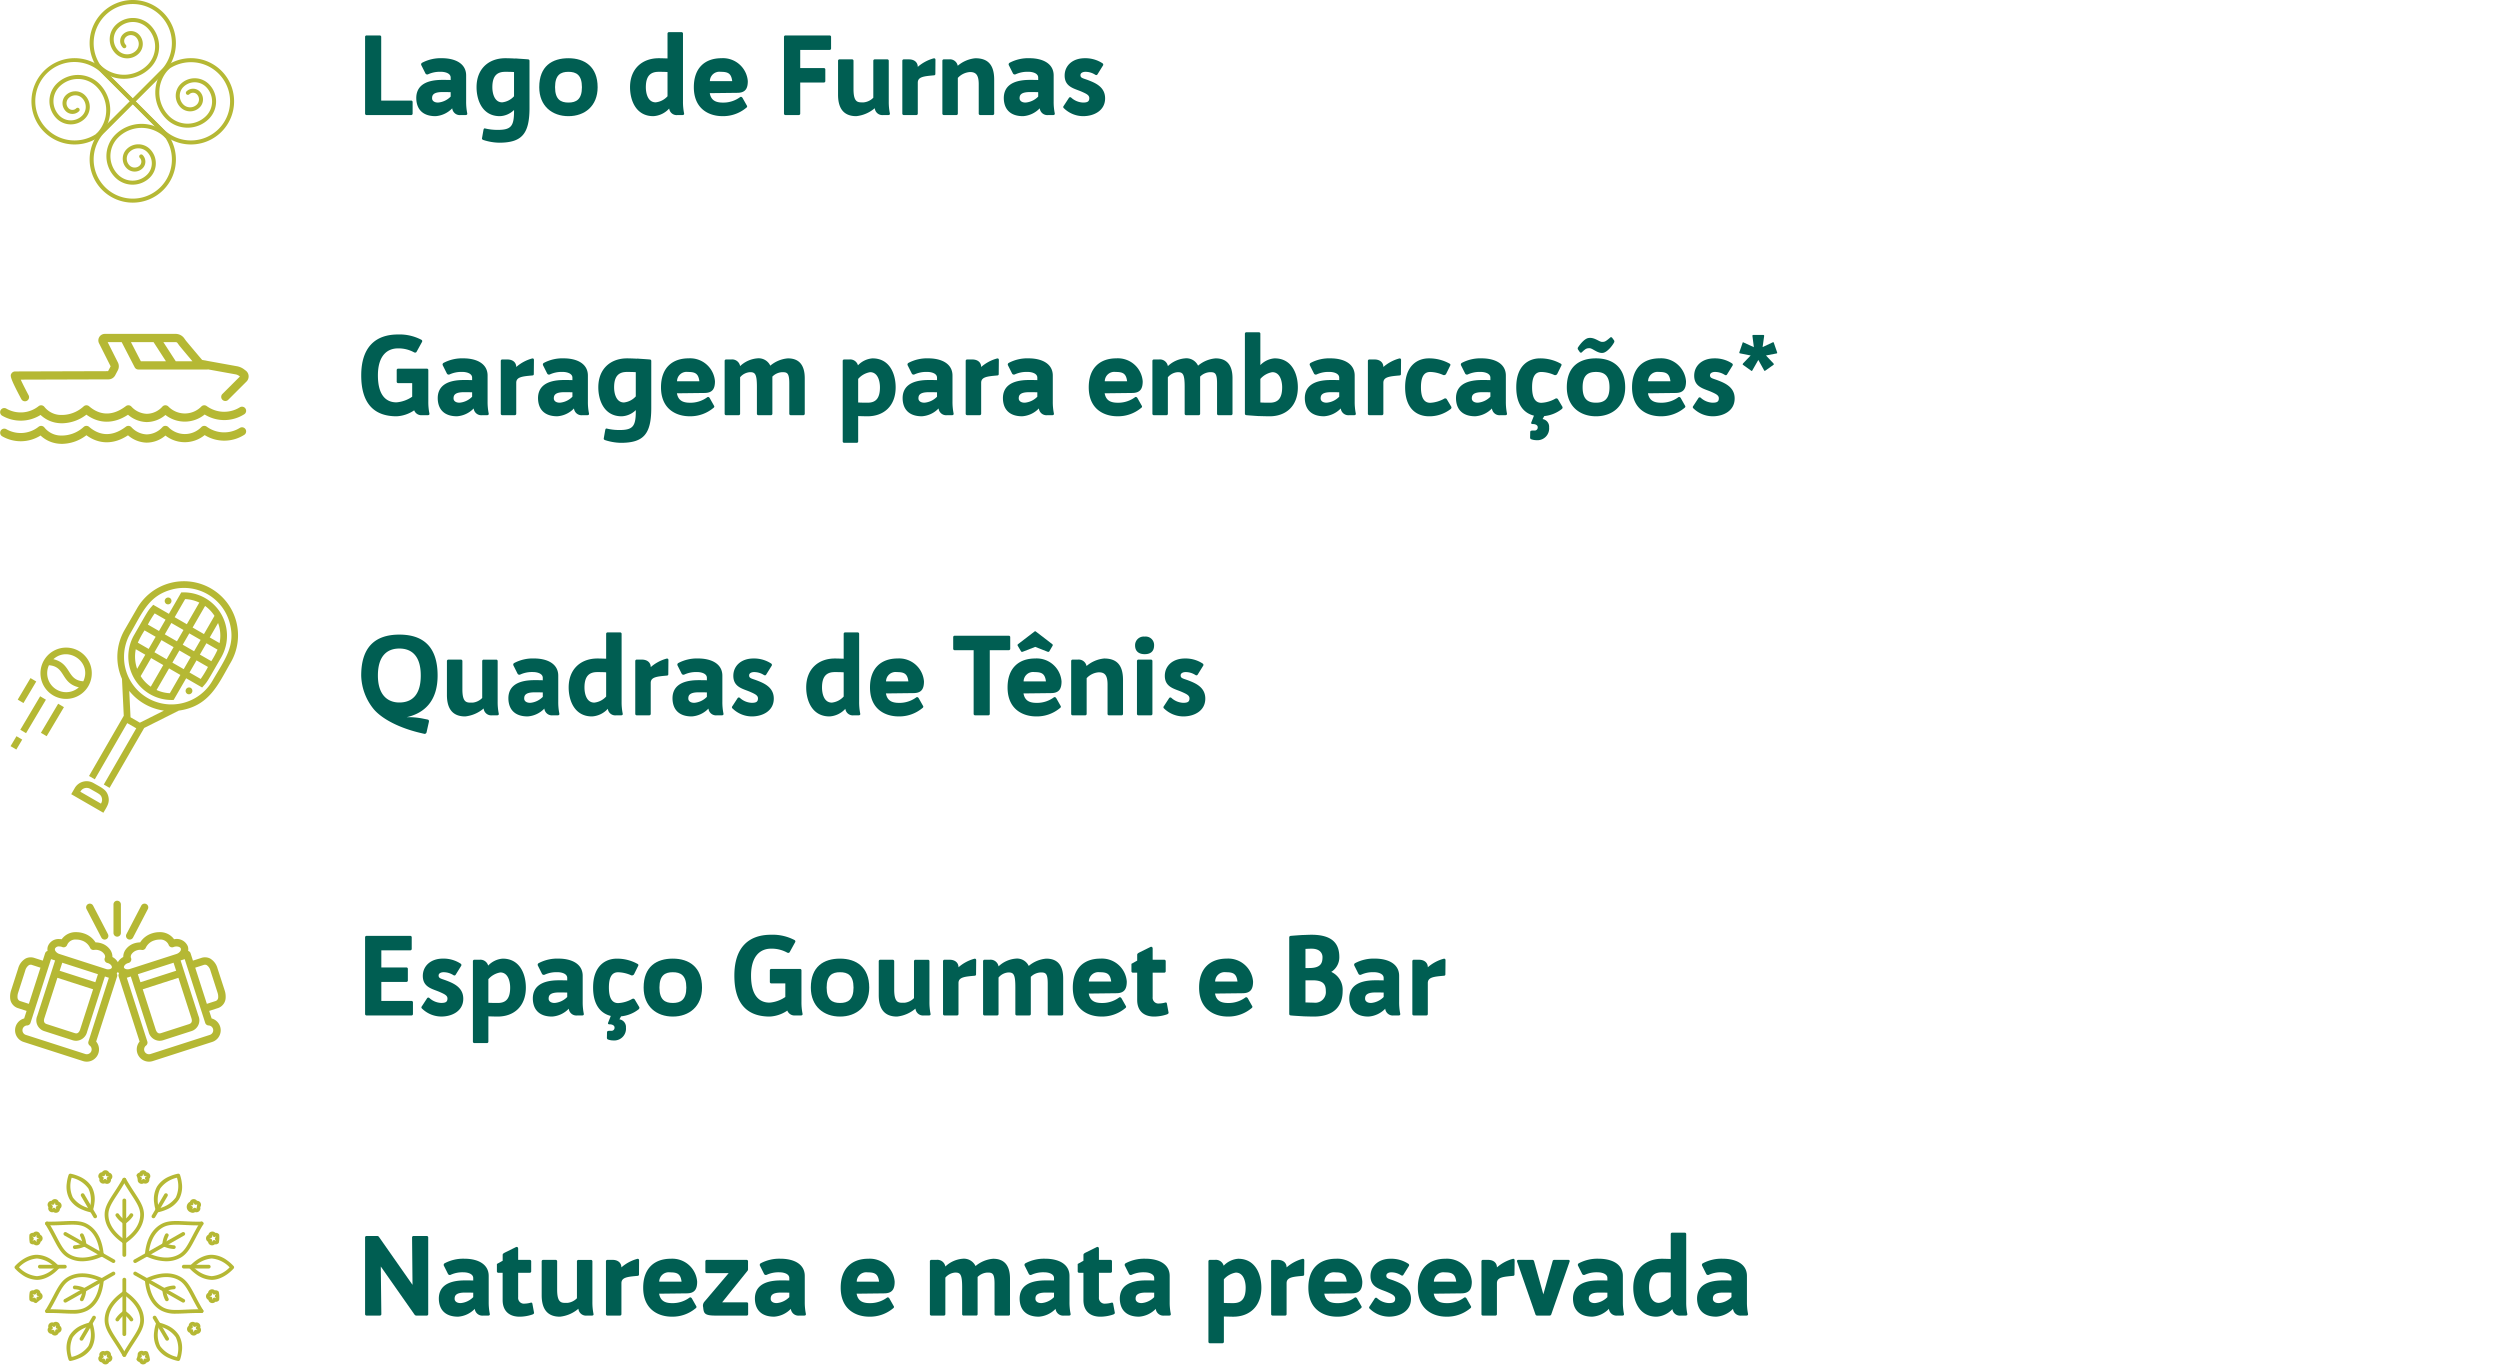<svg id="Group_3" data-name="Group 3" xmlns="http://www.w3.org/2000/svg" xmlns:xlink="http://www.w3.org/1999/xlink" width="606.487" height="332" viewBox="0 0 606.487 332">
  <defs>
    <clipPath id="clip-path">
      <rect id="SVGID" width="606.487" height="332" fill="none"/>
    </clipPath>
  </defs>
  <path id="Path_1" data-name="Path 1" d="M100.1,24.8V27.51a.357.357,0,0,1-.4.4H88.967a.356.356,0,0,1-.4-.4V9a.355.355,0,0,1,.4-.4h3.112a.355.355,0,0,1,.4.4V24.4H99.7A.357.357,0,0,1,100.1,24.8Z" fill="#005e52"/>
  <path id="Path_2" data-name="Path 2" d="M112.95,27.913h-1.18a1.853,1.853,0,0,1-2.066-1.637,6.182,6.182,0,0,1-4.051,1.905c-3.085,0-4.613-1.663-4.667-4.319-.027-2.682,1.743-4.48,6.33-4.48.591,0,1.288,0,2.013.027v-.59c0-1.073-1.422-1.4-2.334-1.4a6.866,6.866,0,0,0-3.112.59.5.5,0,0,1-.671-.188l-.992-1.985a.446.446,0,0,1,.188-.616,9.649,9.649,0,0,1,4.775-1.1c3.165,0,5.9,1.233,5.9,4.184v6.3a14.235,14.235,0,0,0,.268,2.9C113.406,27.778,113.218,27.913,112.95,27.913Zm-6.679-3.032a4.845,4.845,0,0,0,3.058-1.448V22.36c-.779-.027-1.5-.027-2.013-.027-2.387,0-2.494.912-2.494,1.529C104.822,24.318,105.2,24.881,106.271,24.881Z" fill="#005e52"/>
  <path id="Path_3" data-name="Path 3" d="M128.456,14.8V26.142c0,6.384-1.878,8.477-7.4,8.477a13.218,13.218,0,0,1-3.755-.644c-.188-.054-.4-.188-.376-.4l.349-1.986c.054-.3.161-.509.4-.429a13.017,13.017,0,0,0,3.085.349c3.246,0,3.944-.912,3.944-4.56v-.268a5.178,5.178,0,0,1-3.434,1.5c-4.265,0-5.66-3.89-5.66-7.028,0-4.507,2.977-7.028,6.975-7.028.589,0,1.475.026,2.387.08a.238.238,0,0,1,.134-.027l.67.054c.832.054,1.637.107,2.281.161C128.349,14.419,128.456,14.527,128.456,14.8ZM124.7,23.353V17.478c-.778-.054-1.556-.054-2.146-.054-1.851,0-3.112.858-3.112,3.729,0,1.448.483,3.675,2.388,3.675A4.538,4.538,0,0,0,124.7,23.353Z" fill="#005e52"/>
  <path id="Path_4" data-name="Path 4" d="M130.818,21.153c0-5.124,3.139-7.028,7.082-7.028s7.082,2.065,7.082,7.028c0,4.587-3.139,7.028-7.082,7.028S130.818,25.74,130.818,21.153Zm10.355,0c0-3-1.4-3.729-3.273-3.729s-3.246.724-3.246,3.729c0,2.977,1.368,3.728,3.246,3.728S141.173,24.13,141.173,21.153Z" fill="#005e52"/>
  <path id="Path_5" data-name="Path 5" d="M165.558,27.913h-1.18a1.824,1.824,0,0,1-2.039-1.583,5.619,5.619,0,0,1-3.836,1.851c-4.265,0-5.66-3.89-5.66-7.028,0-4.507,2.978-7.028,6.975-7.028.536,0,1.314.026,2.119.053V8.2a.355.355,0,0,1,.4-.4h2.951a.355.355,0,0,1,.4.4V24.613a14.162,14.162,0,0,0,.269,2.9C166.014,27.778,165.827,27.913,165.558,27.913Zm-6.491-3.085a4.535,4.535,0,0,0,2.87-1.475V17.478c-.778-.054-1.556-.054-2.146-.054-1.851,0-3.112.858-3.112,3.729C156.679,22.6,157.135,24.828,159.067,24.828Z" fill="#005e52"/>
  <path id="Path_6" data-name="Path 6" d="M181.414,19.677c0,1.824-.591,2.844-2.576,2.844l-6.652.08c.348,1.959,1.716,2.361,3.648,2.28a6.85,6.85,0,0,0,3.7-1.314c.214-.161.456-.054.616.215l1.074,1.9c.107.242-.108.429-.242.51a8.7,8.7,0,0,1-5.713,1.985c-3.139,0-6.948-1.637-6.948-7.028,0-4.721,2.736-7.028,6.706-7.028A6.044,6.044,0,0,1,181.414,19.677Zm-3.783,0c-.241-1.877-1.019-2.253-2.79-2.253a2.308,2.308,0,0,0-2.629,2.253Z" fill="#005e52"/>
  <path id="Path_7" data-name="Path 7" d="M201.614,9V11.71a.356.356,0,0,1-.4.4H194.13v4.4h5.687a.356.356,0,0,1,.4.4v2.709a.356.356,0,0,1-.4.4H194.13V27.51a.356.356,0,0,1-.4.4h-3.139a.356.356,0,0,1-.4-.4V9a.355.355,0,0,1,.4-.4h10.623A.355.355,0,0,1,201.614,9Z" fill="#005e52"/>
  <path id="Path_8" data-name="Path 8" d="M215.484,27.913h-1.207a1.855,1.855,0,0,1-2.066-1.663,8.2,8.2,0,0,1-4.48,1.931c-2.923,0-4.425-1.717-4.425-5.2V14.8a.355.355,0,0,1,.4-.4h2.951a.355.355,0,0,1,.4.4v6.814c0,3.46,1.18,3.219,2.495,3.219a3.761,3.761,0,0,0,2.307-1.127V14.8a.355.355,0,0,1,.4-.4h2.951a.355.355,0,0,1,.4.4v9.818a14.235,14.235,0,0,0,.268,2.9C215.94,27.778,215.752,27.913,215.484,27.913Z" fill="#005e52"/>
  <path id="Path_9" data-name="Path 9" d="M226.913,17.88c.026.268-.135.4-.4.4-2.361.215-3.863.349-3.863,1.771V27.51a.356.356,0,0,1-.4.4h-2.951a.356.356,0,0,1-.4-.4V14.8a.355.355,0,0,1,.4-.4H220.5c1.342,0,2.146.751,2.146,1.824a9.761,9.761,0,0,1,3.756-2.039c.322-.107.536.027.536.322Z" fill="#005e52"/>
  <path id="Path_10" data-name="Path 10" d="M241.185,19.329V27.51a.356.356,0,0,1-.4.4h-2.95a.356.356,0,0,1-.4-.4V20.428c0-2.468-.858-2.95-2.146-2.95a4.419,4.419,0,0,0-2.924,1.421V27.51a.356.356,0,0,1-.4.4h-2.951a.356.356,0,0,1-.4-.4V14.8a.355.355,0,0,1,.4-.4h1.207a1.929,1.929,0,0,1,2.12,1.556,7.709,7.709,0,0,1,4.265-1.824C239.629,14.125,241.185,15.681,241.185,19.329Z" fill="#005e52"/>
  <path id="Path_11" data-name="Path 11" d="M255.483,27.913H254.3a1.852,1.852,0,0,1-2.065-1.637,6.183,6.183,0,0,1-4.051,1.905c-3.085,0-4.614-1.663-4.667-4.319-.027-2.682,1.743-4.48,6.33-4.48.59,0,1.288,0,2.012.027v-.59c0-1.073-1.422-1.4-2.334-1.4a6.864,6.864,0,0,0-3.111.59.5.5,0,0,1-.671-.188l-.993-1.985a.446.446,0,0,1,.188-.616,9.652,9.652,0,0,1,4.775-1.1c3.165,0,5.9,1.233,5.9,4.184v6.3a14.164,14.164,0,0,0,.268,2.9C255.939,27.778,255.752,27.913,255.483,27.913ZM248.8,24.881a4.84,4.84,0,0,0,3.058-1.448V22.36c-.778-.027-1.5-.027-2.012-.027-2.387,0-2.5.912-2.5,1.529C247.355,24.318,247.731,24.881,248.8,24.881Z" fill="#005e52"/>
  <path id="Path_12" data-name="Path 12" d="M267.476,15.358a.394.394,0,0,1,.081.564l-1.315,2.119c-.134.215-.348.215-.563.081a4.36,4.36,0,0,0-2.387-.7c-.4,0-1.181.161-1.181.805,0,.7.59.751,1.77,1.18,1.825.7,4.212,1.663,4.212,4.453,0,3-2.736,4.319-5.311,4.319a6.729,6.729,0,0,1-4.668-1.905.371.371,0,0,1-.08-.563l1.26-1.931a.364.364,0,0,1,.591-.081,4.522,4.522,0,0,0,2.843,1.18c1.073,0,1.529-.241,1.529-1.072,0-.725-.671-1.047-1.878-1.583-1.716-.751-4.1-1.1-4.1-3.89,0-2.414,1.9-4.211,4.909-4.211A7.592,7.592,0,0,1,267.476,15.358Z" fill="#005e52"/>
  <path id="Path_13" data-name="Path 13" d="M103.774,100.723H102.38a1.857,1.857,0,0,1-1.9-1.18,8.281,8.281,0,0,1-4.265,1.448c-5.58,0-8.584-3.219-8.584-9.925s3.326-9.925,8.906-9.925a11.412,11.412,0,0,1,5.74,1.315.375.375,0,0,1,.108.482l-1.315,2.388c-.134.268-.429.268-.7.107a7.761,7.761,0,0,0-3.863-.912c-2.441,0-4.828,1.609-4.828,6.545s2.065,6.545,4.506,6.545a7.867,7.867,0,0,0,3.809-1.368v-3.3H96.639a.355.355,0,0,1-.4-.4v-2.71a.355.355,0,0,1,.4-.4h6.867a.356.356,0,0,1,.4.4v7.592a14.171,14.171,0,0,0,.268,2.9C104.23,100.589,104.043,100.723,103.774,100.723Z" fill="#005e52"/>
  <path id="Path_14" data-name="Path 14" d="M118.155,100.723h-1.18a1.853,1.853,0,0,1-2.066-1.636,6.182,6.182,0,0,1-4.051,1.9c-3.085,0-4.613-1.663-4.667-4.319-.027-2.682,1.744-4.479,6.33-4.479.591,0,1.288,0,2.013.027v-.591c0-1.072-1.422-1.395-2.334-1.395a6.866,6.866,0,0,0-3.112.591.505.505,0,0,1-.671-.188l-.992-1.985a.448.448,0,0,1,.188-.617,9.649,9.649,0,0,1,4.775-1.1c3.165,0,5.9,1.234,5.9,4.185v6.3a14.242,14.242,0,0,0,.268,2.9C118.611,100.589,118.423,100.723,118.155,100.723Zm-6.679-3.031a4.841,4.841,0,0,0,3.058-1.449V95.17c-.779-.026-1.5-.026-2.013-.026-2.387,0-2.494.912-2.494,1.528C110.027,97.128,110.4,97.692,111.476,97.692Z" fill="#005e52"/>
  <path id="Path_15" data-name="Path 15" d="M129.5,90.69c.027.269-.134.4-.4.4-2.361.215-3.863.349-3.863,1.77v7.458a.355.355,0,0,1-.4.4h-2.951a.356.356,0,0,1-.4-.4V87.606a.356.356,0,0,1,.4-.4h1.207c1.342,0,2.146.752,2.146,1.824a9.745,9.745,0,0,1,3.756-2.038c.321-.108.536.027.536.322Z" fill="#005e52"/>
  <path id="Path_16" data-name="Path 16" d="M142.487,100.723h-1.18a1.852,1.852,0,0,1-2.065-1.636,6.182,6.182,0,0,1-4.051,1.9c-3.085,0-4.614-1.663-4.668-4.319-.026-2.682,1.744-4.479,6.331-4.479.59,0,1.288,0,2.012.027v-.591c0-1.072-1.422-1.395-2.334-1.395a6.871,6.871,0,0,0-3.112.591.5.5,0,0,1-.67-.188l-.993-1.985a.448.448,0,0,1,.188-.617,9.651,9.651,0,0,1,4.775-1.1c3.165,0,5.9,1.234,5.9,4.185v6.3a14.171,14.171,0,0,0,.268,2.9C142.943,100.589,142.756,100.723,142.487,100.723Zm-6.679-3.031a4.838,4.838,0,0,0,3.058-1.449V95.17c-.778-.026-1.5-.026-2.012-.026-2.387,0-2.5.912-2.5,1.528C134.359,97.128,134.735,97.692,135.808,97.692Z" fill="#005e52"/>
  <path id="Path_17" data-name="Path 17" d="M157.994,87.606V98.953c0,6.384-1.878,8.476-7.4,8.476a13.23,13.23,0,0,1-3.756-.643c-.187-.054-.4-.188-.375-.4l.349-1.985c.053-.3.161-.509.4-.429a13.011,13.011,0,0,0,3.085.349c3.246,0,3.943-.912,3.943-4.561v-.268a5.178,5.178,0,0,1-3.433,1.5c-4.265,0-5.66-3.889-5.66-7.028,0-4.506,2.977-7.028,6.974-7.028.59,0,1.475.027,2.387.081a.243.243,0,0,1,.135-.027l.67.053c.832.054,1.637.108,2.28.161C157.886,87.23,157.994,87.337,157.994,87.606Zm-3.756,8.557V90.288c-.778-.054-1.555-.054-2.146-.054-1.851,0-3.112.859-3.112,3.729,0,1.449.483,3.675,2.388,3.675A4.535,4.535,0,0,0,154.238,96.163Z" fill="#005e52"/>
  <path id="Path_18" data-name="Path 18" d="M173.446,92.488c0,1.824-.59,2.844-2.575,2.844l-6.653.08c.349,1.958,1.717,2.36,3.649,2.28a6.852,6.852,0,0,0,3.7-1.315c.215-.16.456-.053.618.215l1.072,1.9c.108.241-.107.429-.241.509a8.7,8.7,0,0,1-5.714,1.985c-3.138,0-6.948-1.636-6.948-7.028,0-4.721,2.737-7.028,6.707-7.028A6.043,6.043,0,0,1,173.446,92.488Zm-3.782,0c-.242-1.878-1.019-2.254-2.79-2.254a2.308,2.308,0,0,0-2.629,2.254Z" fill="#005e52"/>
  <path id="Path_19" data-name="Path 19" d="M195.229,91.764v8.557a.355.355,0,0,1-.4.4h-2.951a.355.355,0,0,1-.4-.4v-7.35c0-2.549-.564-2.683-1.717-2.683a3.6,3.6,0,0,0-2.388,1.073v8.96a.355.355,0,0,1-.4.4h-2.951a.355.355,0,0,1-.4-.4V93.856c0-3.219-.483-3.568-1.69-3.568a3.419,3.419,0,0,0-2.387,1.234v8.8a.356.356,0,0,1-.4.4h-2.95a.356.356,0,0,1-.4-.4V87.606a.356.356,0,0,1,.4-.4h1.207a1.956,1.956,0,0,1,2.146,1.61,6.883,6.883,0,0,1,4.13-1.878,3.126,3.126,0,0,1,3.193,1.771,7.551,7.551,0,0,1,4.265-1.771C193.727,86.935,195.229,88.411,195.229,91.764Z" fill="#005e52"/>
  <path id="Path_20" data-name="Path 20" d="M217.282,93.963c0,4.507-2.844,7.028-6.841,7.028-.536,0-1.368-.027-2.253-.053v6.089a.355.355,0,0,1-.4.4h-2.951a.355.355,0,0,1-.4-.4V87.606a.355.355,0,0,1,.4-.4h1.207a1.951,1.951,0,0,1,2.092,1.422,5.408,5.408,0,0,1,3.514-1.69C215.914,86.935,217.282,90.825,217.282,93.963Zm-3.81,0c0-1.448-.482-3.675-2.387-3.675a4.922,4.922,0,0,0-2.9,1.637v5.713c.858.054,1.69.054,2.28.054C212.292,97.692,213.472,96.833,213.472,93.963Z" fill="#005e52"/>
  <path id="Path_21" data-name="Path 21" d="M230.937,100.723h-1.18a1.854,1.854,0,0,1-2.066-1.636,6.182,6.182,0,0,1-4.05,1.9c-3.085,0-4.614-1.663-4.668-4.319-.027-2.682,1.744-4.479,6.331-4.479.59,0,1.287,0,2.012.027v-.591c0-1.072-1.422-1.395-2.334-1.395a6.866,6.866,0,0,0-3.112.591.5.5,0,0,1-.67-.188l-.993-1.985a.448.448,0,0,1,.188-.617,9.649,9.649,0,0,1,4.775-1.1c3.165,0,5.9,1.234,5.9,4.185v6.3a14.241,14.241,0,0,0,.268,2.9C231.393,100.589,231.206,100.723,230.937,100.723Zm-6.679-3.031a4.838,4.838,0,0,0,3.058-1.449V95.17c-.778-.026-1.5-.026-2.012-.026-2.387,0-2.495.912-2.495,1.528C222.809,97.128,223.185,97.692,224.258,97.692Z" fill="#005e52"/>
  <path id="Path_22" data-name="Path 22" d="M242.286,90.69c.026.269-.135.4-.4.4-2.361.215-3.862.349-3.862,1.77v7.458a.356.356,0,0,1-.4.4h-2.951a.355.355,0,0,1-.4-.4V87.606a.356.356,0,0,1,.4-.4h1.208c1.341,0,2.146.752,2.146,1.824a9.735,9.735,0,0,1,3.755-2.038c.322-.108.536.027.536.322Z" fill="#005e52"/>
  <path id="Path_23" data-name="Path 23" d="M255.27,100.723h-1.181a1.852,1.852,0,0,1-2.065-1.636,6.182,6.182,0,0,1-4.051,1.9c-3.085,0-4.614-1.663-4.667-4.319-.027-2.682,1.743-4.479,6.33-4.479.591,0,1.288,0,2.012.027v-.591c0-1.072-1.421-1.395-2.334-1.395a6.864,6.864,0,0,0-3.111.591.505.505,0,0,1-.671-.188l-.992-1.985a.447.447,0,0,1,.188-.617,9.645,9.645,0,0,1,4.774-1.1c3.165,0,5.9,1.234,5.9,4.185v6.3a14.171,14.171,0,0,0,.268,2.9C255.726,100.589,255.538,100.723,255.27,100.723Zm-6.68-3.031a4.835,4.835,0,0,0,3.058-1.449V95.17c-.778-.026-1.5-.026-2.012-.026-2.387,0-2.494.912-2.494,1.528C247.142,97.128,247.517,97.692,248.59,97.692Z" fill="#005e52"/>
  <path id="Path_24" data-name="Path 24" d="M277.214,92.488c0,1.824-.59,2.844-2.575,2.844l-6.653.08c.349,1.958,1.717,2.36,3.649,2.28a6.852,6.852,0,0,0,3.7-1.315c.215-.16.456-.053.617.215l1.073,1.9c.108.241-.107.429-.241.509a8.7,8.7,0,0,1-5.714,1.985c-3.138,0-6.947-1.636-6.947-7.028,0-4.721,2.736-7.028,6.706-7.028A6.043,6.043,0,0,1,277.214,92.488Zm-3.782,0c-.242-1.878-1.019-2.254-2.79-2.254a2.308,2.308,0,0,0-2.629,2.254Z" fill="#005e52"/>
  <path id="Path_25" data-name="Path 25" d="M299,91.764v8.557a.355.355,0,0,1-.4.4h-2.951a.355.355,0,0,1-.4-.4v-7.35c0-2.549-.564-2.683-1.717-2.683a3.6,3.6,0,0,0-2.387,1.073v8.96a.356.356,0,0,1-.4.4h-2.951a.355.355,0,0,1-.4-.4V93.856c0-3.219-.483-3.568-1.69-3.568a3.419,3.419,0,0,0-2.387,1.234v8.8a.356.356,0,0,1-.4.4h-2.95a.356.356,0,0,1-.4-.4V87.606a.356.356,0,0,1,.4-.4h1.207a1.956,1.956,0,0,1,2.146,1.61,6.885,6.885,0,0,1,4.131-1.878,3.125,3.125,0,0,1,3.192,1.771,7.551,7.551,0,0,1,4.265-1.771C297.495,86.935,299,88.411,299,91.764Z" fill="#005e52"/>
  <path id="Path_26" data-name="Path 26" d="M314.853,93.963c0,4.507-2.843,7.028-6.84,7.028-.591,0-1.5-.027-2.468-.053h-.189l-.858-.054c-.751-.053-1.5-.107-2.092-.161-.268-.027-.4-.134-.4-.4V81.007a.356.356,0,0,1,.4-.4h2.95a.356.356,0,0,1,.4.4v7.564a5.346,5.346,0,0,1,3.461-1.636C313.484,86.935,314.853,90.825,314.853,93.963Zm-3.809,0c0-1.448-.483-3.675-2.388-3.675a4.922,4.922,0,0,0-2.9,1.637v5.713c.858.054,1.69.054,2.28.054C309.863,97.692,311.044,96.833,311.044,93.963Z" fill="#005e52"/>
  <path id="Path_27" data-name="Path 27" d="M328.509,100.723h-1.181a1.852,1.852,0,0,1-2.065-1.636,6.185,6.185,0,0,1-4.051,1.9c-3.085,0-4.614-1.663-4.667-4.319-.027-2.682,1.743-4.479,6.33-4.479.59,0,1.288,0,2.012.027v-.591c0-1.072-1.422-1.395-2.333-1.395a6.873,6.873,0,0,0-3.113.591.5.5,0,0,1-.67-.188l-.993-1.985a.448.448,0,0,1,.188-.617,9.651,9.651,0,0,1,4.775-1.1c3.165,0,5.9,1.234,5.9,4.185v6.3a14.17,14.17,0,0,0,.268,2.9C328.965,100.589,328.776,100.723,328.509,100.723Zm-6.68-3.031a4.838,4.838,0,0,0,3.058-1.449V95.17c-.778-.026-1.5-.026-2.012-.026-2.388,0-2.494.912-2.494,1.528C320.381,97.128,320.756,97.692,321.829,97.692Z" fill="#005e52"/>
  <path id="Path_28" data-name="Path 28" d="M339.856,90.69c.028.269-.133.4-.4.4-2.36.215-3.862.349-3.862,1.77v7.458a.356.356,0,0,1-.4.4h-2.951a.356.356,0,0,1-.4-.4V87.606a.356.356,0,0,1,.4-.4h1.207c1.342,0,2.147.752,2.147,1.824a9.745,9.745,0,0,1,3.756-2.038c.321-.108.536.027.536.322Z" fill="#005e52"/>
  <path id="Path_29" data-name="Path 29" d="M351.9,99.248a8.4,8.4,0,0,1-5.284,1.743c-2.656-.027-5.74-1.555-5.74-7.054,0-5.419,3.165-7,5.74-7a10.19,10.19,0,0,1,5.07,1.288c.242.161.214.321.081.563l-.913,1.851a.6.6,0,0,1-.885.268,8.3,8.3,0,0,0-3-.671c-1.476,0-2.253,1.1-2.253,3.7s.777,3.782,2.253,3.782a7.677,7.677,0,0,0,3.272-.939c.323-.215.59-.161.751.08l1.1,1.851A.484.484,0,0,1,351.9,99.248Z" fill="#005e52"/>
  <path id="Path_30" data-name="Path 30" d="M365.182,100.723H364a1.852,1.852,0,0,1-2.065-1.636,6.185,6.185,0,0,1-4.051,1.9c-3.085,0-4.614-1.663-4.667-4.319-.028-2.682,1.743-4.479,6.33-4.479.59,0,1.288,0,2.012.027v-.591c0-1.072-1.422-1.395-2.333-1.395a6.87,6.87,0,0,0-3.113.591.505.505,0,0,1-.671-.188l-.992-1.985a.448.448,0,0,1,.188-.617,9.651,9.651,0,0,1,4.775-1.1c3.165,0,5.9,1.234,5.9,4.185v6.3a14.168,14.168,0,0,0,.269,2.9C365.638,100.589,365.449,100.723,365.182,100.723Zm-6.68-3.031a4.838,4.838,0,0,0,3.058-1.449V95.17c-.778-.026-1.5-.026-2.012-.026-2.388,0-2.494.912-2.494,1.528C357.054,97.128,357.429,97.692,358.5,97.692Z" fill="#005e52"/>
  <path id="Path_31" data-name="Path 31" d="M378.863,99.248a8.206,8.206,0,0,1-4.238,1.69l-.4.724a1.878,1.878,0,0,1,1.583,2.012,2.852,2.852,0,0,1-3.085,3.112,3.812,3.812,0,0,1-1.235-.215c-.241-.08-.295-.241-.295-.483l.028-1.287c0-.269.241-.349.51-.349h.589a.74.74,0,0,0,.724-.805c0-.7-.992-.778-1.072-.778h-.189c-.267,0-.4-.161-.3-.4l.645-1.636c-2.2-.537-4.292-2.388-4.292-6.894,0-5.419,3.165-7,5.74-7a10.183,10.183,0,0,1,5.069,1.288c.243.161.215.321.081.563l-.912,1.851a.6.6,0,0,1-.885.268,8.3,8.3,0,0,0-3-.671c-1.476,0-2.253,1.1-2.253,3.7s.777,3.782,2.253,3.782a7.677,7.677,0,0,0,3.272-.939c.322-.215.59-.161.751.08l1.1,1.851A.484.484,0,0,1,378.863,99.248Z" fill="#005e52"/>
  <path id="Path_32" data-name="Path 32" d="M380.1,93.963c0-5.123,3.137-7.028,7.081-7.028s7.082,2.065,7.082,7.028c0,4.587-3.139,7.028-7.082,7.028S380.1,98.55,380.1,93.963Zm3.111-8.61-.376-.537a.485.485,0,0,1,0-.564c.563-.858,1.609-2.119,2.521-2.252,1.422-.242,2.6.938,3.274.938.643,0,.8-.027,1.931-.992a.337.337,0,0,1,.563.027l.43.59a.488.488,0,0,1,0,.536c-.537.993-1.744,2.361-2.657,2.5-1.287.215-2.547-1.127-3.272-1.127-.671,0-.938.081-1.824.939A.342.342,0,0,1,383.211,85.353Zm7.242,8.61c0-3-1.394-3.729-3.272-3.729s-3.245.725-3.245,3.729c0,2.978,1.367,3.729,3.245,3.729S390.453,96.941,390.453,93.963Z" fill="#005e52"/>
  <path id="Path_33" data-name="Path 33" d="M409.018,92.488c0,1.824-.59,2.844-2.576,2.844l-6.652.08c.349,1.958,1.717,2.36,3.648,2.28a6.852,6.852,0,0,0,3.7-1.315c.214-.16.456-.053.617.215l1.073,1.9c.107.241-.107.429-.241.509a8.706,8.706,0,0,1-5.714,1.985c-3.139,0-6.947-1.636-6.947-7.028,0-4.721,2.735-7.028,6.706-7.028A6.044,6.044,0,0,1,409.018,92.488Zm-3.783,0c-.241-1.878-1.019-2.254-2.79-2.254a2.309,2.309,0,0,0-2.629,2.254Z" fill="#005e52"/>
  <path id="Path_34" data-name="Path 34" d="M420.2,88.169a.391.391,0,0,1,.08.563l-1.314,2.12c-.134.214-.349.214-.563.08a4.36,4.36,0,0,0-2.387-.7c-.4,0-1.181.162-1.181.806,0,.7.59.751,1.77,1.18,1.825.7,4.212,1.663,4.212,4.452,0,3.005-2.736,4.319-5.311,4.319a6.735,6.735,0,0,1-4.668-1.9.373.373,0,0,1-.08-.564l1.26-1.931a.362.362,0,0,1,.59-.08,4.526,4.526,0,0,0,2.844,1.18c1.073,0,1.529-.241,1.529-1.073,0-.724-.671-1.046-1.878-1.583-1.716-.751-4.1-1.1-4.1-3.89,0-2.414,1.9-4.211,4.909-4.211A7.585,7.585,0,0,1,420.2,88.169Z" fill="#005e52"/>
  <path id="Path_35" data-name="Path 35" d="M430.936,85.755l-2.522.483,1.824,1.931c.108.134.134.269-.053.375l-1.932,1.369c-.134.107-.241.053-.295-.081l-1.4-2.521-1.449,2.548c-.052.134-.16.188-.3.054l-1.958-1.4c-.133-.08-.107-.188,0-.349l1.851-1.931-2.575-.51c-.134,0-.214-.107-.16-.295l.777-2.253c0-.161.135-.188.268-.081l2.468,1.127-.348-2.709c-.028-.162.053-.269.241-.269h2.36c.189,0,.269.107.242.269l-.376,2.682,2.468-1.154c.161-.053.241-.026.269.162l.777,2.253C431.177,85.674,431.123,85.728,430.936,85.755Z" fill="#005e52"/>
  <path id="Path_36" data-name="Path 36" d="M104.043,175.144l-.564,2.521a.476.476,0,0,1-.589.349l-.912-.214c-5.017-1.181-9.255-3.327-11.321-5.768a13.387,13.387,0,0,1-3.031-8.155c0-6.706,3.192-9.925,9.255-9.925s9.281,3.219,9.281,9.925c0,6.25-3.246,9.147-7.511,10.113a17.688,17.688,0,0,1,4,.349l1.073.215C103.962,174.607,104.124,174.741,104.043,175.144ZM91.677,163.877c0,4.748,2.387,6.546,5.2,6.546,3.057,0,5.2-1.824,5.2-6.546s-2.172-6.545-5.2-6.545C93.876,157.332,91.677,159.156,91.677,163.877Z" fill="#005e52"/>
  <path id="Path_37" data-name="Path 37" d="M120.6,173.534h-1.207a1.853,1.853,0,0,1-2.065-1.663,8.2,8.2,0,0,1-4.48,1.932c-2.924,0-4.426-1.717-4.426-5.2v-8.182a.355.355,0,0,1,.4-.4h2.951a.355.355,0,0,1,.4.4v6.813c0,3.46,1.181,3.219,2.5,3.219a3.758,3.758,0,0,0,2.307-1.127v-8.9a.355.355,0,0,1,.4-.4h2.951a.355.355,0,0,1,.4.4v9.817a14.166,14.166,0,0,0,.269,2.9C121.052,173.4,120.865,173.534,120.6,173.534Z" fill="#005e52"/>
  <path id="Path_38" data-name="Path 38" d="M135.3,173.534h-1.18a1.852,1.852,0,0,1-2.065-1.637A6.178,6.178,0,0,1,128,173.8c-3.085,0-4.614-1.663-4.668-4.32-.026-2.682,1.744-4.479,6.331-4.479.59,0,1.288,0,2.012.027v-.591c0-1.072-1.422-1.4-2.334-1.4a6.871,6.871,0,0,0-3.112.591.5.5,0,0,1-.67-.188l-.993-1.985a.448.448,0,0,1,.188-.617,9.652,9.652,0,0,1,4.775-1.1c3.165,0,5.9,1.234,5.9,4.185v6.3a14.167,14.167,0,0,0,.268,2.9C135.753,173.4,135.566,173.534,135.3,173.534Zm-6.679-3.031a4.842,4.842,0,0,0,3.058-1.448v-1.074c-.778-.026-1.5-.026-2.012-.026-2.387,0-2.5.911-2.5,1.528C127.169,169.939,127.545,170.5,128.618,170.5Z" fill="#005e52"/>
  <path id="Path_39" data-name="Path 39" d="M150.669,173.534h-1.18a1.822,1.822,0,0,1-2.038-1.583,5.622,5.622,0,0,1-3.836,1.852c-4.265,0-5.66-3.89-5.66-7.029,0-4.506,2.977-7.028,6.974-7.028.537,0,1.315.027,2.119.054v-5.982a.356.356,0,0,1,.4-.4h2.95a.356.356,0,0,1,.4.4v16.416a14.167,14.167,0,0,0,.268,2.9C151.125,173.4,150.938,173.534,150.669,173.534Zm-6.491-3.085a4.535,4.535,0,0,0,2.87-1.475V163.1c-.777-.054-1.556-.054-2.146-.054-1.851,0-3.111.859-3.111,3.729C141.791,168.223,142.247,170.449,144.178,170.449Z" fill="#005e52"/>
  <path id="Path_40" data-name="Path 40" d="M162.125,163.5c.027.269-.134.4-.4.4-2.361.215-3.863.349-3.863,1.77v7.458a.355.355,0,0,1-.4.4h-2.951a.356.356,0,0,1-.4-.4V160.417a.356.356,0,0,1,.4-.4h1.207c1.342,0,2.146.751,2.146,1.823a9.745,9.745,0,0,1,3.756-2.038c.321-.108.536.027.536.322Z" fill="#005e52"/>
  <path id="Path_41" data-name="Path 41" d="M175.109,173.534h-1.18a1.852,1.852,0,0,1-2.065-1.637,6.178,6.178,0,0,1-4.051,1.906c-3.085,0-4.614-1.663-4.667-4.32-.027-2.682,1.743-4.479,6.33-4.479.59,0,1.288,0,2.012.027v-.591c0-1.072-1.422-1.4-2.334-1.4a6.871,6.871,0,0,0-3.112.591.5.5,0,0,1-.67-.188l-.993-1.985a.448.448,0,0,1,.188-.617,9.652,9.652,0,0,1,4.775-1.1c3.165,0,5.9,1.234,5.9,4.185v6.3a14.169,14.169,0,0,0,.268,2.9C175.565,173.4,175.378,173.534,175.109,173.534ZM168.43,170.5a4.843,4.843,0,0,0,3.058-1.448v-1.074c-.778-.026-1.5-.026-2.012-.026-2.387,0-2.495.911-2.495,1.528C166.981,169.939,167.357,170.5,168.43,170.5Z" fill="#005e52"/>
  <path id="Path_42" data-name="Path 42" d="M187.1,160.98a.393.393,0,0,1,.081.563l-1.315,2.12c-.134.214-.348.214-.563.08a4.361,4.361,0,0,0-2.388-.7c-.4,0-1.18.162-1.18.806,0,.7.59.751,1.77,1.18,1.825.7,4.212,1.663,4.212,4.452,0,3.005-2.736,4.32-5.311,4.32a6.73,6.73,0,0,1-4.668-1.906.37.37,0,0,1-.08-.562l1.26-1.932a.364.364,0,0,1,.591-.081,4.519,4.519,0,0,0,2.843,1.181c1.073,0,1.529-.241,1.529-1.073,0-.724-.671-1.046-1.878-1.582-1.716-.752-4.1-1.1-4.1-3.89,0-2.415,1.9-4.212,4.909-4.212A7.585,7.585,0,0,1,187.1,160.98Z" fill="#005e52"/>
  <path id="Path_43" data-name="Path 43" d="M208.294,173.534h-1.18a1.822,1.822,0,0,1-2.038-1.583,5.622,5.622,0,0,1-3.836,1.852c-4.265,0-5.66-3.89-5.66-7.029,0-4.506,2.977-7.028,6.974-7.028.537,0,1.315.027,2.119.054v-5.982a.356.356,0,0,1,.4-.4h2.95a.356.356,0,0,1,.4.4v16.416a14.167,14.167,0,0,0,.268,2.9C208.75,173.4,208.563,173.534,208.294,173.534Zm-6.491-3.085a4.535,4.535,0,0,0,2.87-1.475V163.1c-.777-.054-1.556-.054-2.146-.054-1.851,0-3.111.859-3.111,3.729C199.416,168.223,199.872,170.449,201.8,170.449Z" fill="#005e52"/>
  <path id="Path_44" data-name="Path 44" d="M224.15,165.3c0,1.824-.59,2.844-2.575,2.844l-6.653.08c.349,1.958,1.717,2.36,3.648,2.28a6.855,6.855,0,0,0,3.7-1.315c.214-.161.456-.053.617.215l1.073,1.9c.107.241-.108.429-.241.509a8.7,8.7,0,0,1-5.714,1.986c-3.139,0-6.948-1.637-6.948-7.029,0-4.721,2.736-7.028,6.706-7.028A6.044,6.044,0,0,1,224.15,165.3Zm-3.783,0c-.241-1.878-1.019-2.254-2.789-2.254a2.308,2.308,0,0,0-2.629,2.254Z" fill="#005e52"/>
  <path id="Path_45" data-name="Path 45" d="M245.075,154.623v2.709a.355.355,0,0,1-.4.4h-4.561v15.4a.355.355,0,0,1-.4.4H236.6a.355.355,0,0,1-.4-.4v-15.4h-4.56a.356.356,0,0,1-.4-.4v-2.709a.356.356,0,0,1,.4-.4h13.037A.356.356,0,0,1,245.075,154.623Z" fill="#005e52"/>
  <path id="Path_46" data-name="Path 46" d="M257.523,165.3c0,1.824-.59,2.844-2.575,2.844l-6.653.08c.349,1.958,1.717,2.36,3.648,2.28a6.855,6.855,0,0,0,3.7-1.315c.214-.161.456-.053.617.215l1.073,1.9c.107.241-.107.429-.241.509a8.7,8.7,0,0,1-5.714,1.986c-3.139,0-6.948-1.637-6.948-7.029,0-4.721,2.736-7.028,6.706-7.028A6.044,6.044,0,0,1,257.523,165.3ZM246.9,156.661a.3.3,0,0,1,.08-.4l3.917-3.005a.026.026,0,0,0,.027-.026.3.3,0,0,1,.214-.081.243.243,0,0,1,.188.081.026.026,0,0,1,.027.026l3.917,3.005a.306.306,0,0,1,.08.4l-.805,1.368c-.053.108-.268.135-.4.081l-3.005-1.18-3.031,1.18c-.134.054-.349.027-.4-.081Zm6.84,8.638c-.241-1.878-1.019-2.254-2.789-2.254a2.308,2.308,0,0,0-2.629,2.254Z" fill="#005e52"/>
  <path id="Path_47" data-name="Path 47" d="M272.438,164.95v8.182a.355.355,0,0,1-.4.4h-2.951a.355.355,0,0,1-.4-.4V166.05c0-2.468-.858-2.951-2.146-2.951a4.42,4.42,0,0,0-2.924,1.422v8.611a.355.355,0,0,1-.4.4H260.26a.356.356,0,0,1-.4-.4V160.417a.356.356,0,0,1,.4-.4h1.207a1.927,1.927,0,0,1,2.119,1.555,7.722,7.722,0,0,1,4.266-1.824C270.883,159.746,272.438,161.3,272.438,164.95Z" fill="#005e52"/>
  <path id="Path_48" data-name="Path 48" d="M275.364,156.554a2.1,2.1,0,0,1,2.334-2.119,2.044,2.044,0,0,1,2.28,2.119c0,1.583-.993,2.146-2.28,2.146C276.437,158.7,275.364,158.137,275.364,156.554Zm.456,3.863v12.715a.356.356,0,0,0,.4.4h2.95a.356.356,0,0,0,.4-.4V160.417a.356.356,0,0,0-.4-.4h-2.95A.355.355,0,0,0,275.82,160.417Z" fill="#005e52"/>
  <path id="Path_49" data-name="Path 49" d="M291.781,160.98a.392.392,0,0,1,.081.563l-1.315,2.12c-.134.214-.348.214-.563.08a4.358,4.358,0,0,0-2.387-.7c-.4,0-1.181.162-1.181.806,0,.7.59.751,1.771,1.18,1.824.7,4.211,1.663,4.211,4.452,0,3.005-2.736,4.32-5.311,4.32a6.73,6.73,0,0,1-4.668-1.906.371.371,0,0,1-.08-.562L283.6,169.4a.363.363,0,0,1,.59-.081,4.519,4.519,0,0,0,2.843,1.181c1.073,0,1.529-.241,1.529-1.073,0-.724-.67-1.046-1.877-1.582-1.717-.752-4.105-1.1-4.105-3.89,0-2.415,1.9-4.212,4.909-4.212A7.585,7.585,0,0,1,291.781,160.98Z" fill="#005e52"/>
  <path id="Path_50" data-name="Path 50" d="M100.18,243.233v2.709a.356.356,0,0,1-.4.4H88.967a.356.356,0,0,1-.4-.4V227.434a.356.356,0,0,1,.4-.4H99.482a.356.356,0,0,1,.4.4v2.709a.356.356,0,0,1-.4.4H92.508V234.7h6.036a.355.355,0,0,1,.4.4v2.709a.356.356,0,0,1-.4.4H92.508v4.614h7.27A.355.355,0,0,1,100.18,243.233Z" fill="#005e52"/>
  <path id="Path_51" data-name="Path 51" d="M111.77,233.791a.392.392,0,0,1,.081.563l-1.315,2.119c-.134.215-.349.215-.563.081a4.361,4.361,0,0,0-2.388-.7c-.4,0-1.18.162-1.18.8,0,.7.59.751,1.77,1.18,1.825.7,4.212,1.663,4.212,4.453,0,3-2.736,4.319-5.311,4.319a6.729,6.729,0,0,1-4.668-1.905.37.37,0,0,1-.08-.562l1.26-1.932a.364.364,0,0,1,.591-.081,4.516,4.516,0,0,0,2.843,1.18c1.073,0,1.529-.241,1.529-1.073,0-.723-.671-1.046-1.878-1.582-1.716-.752-4.1-1.1-4.1-3.889,0-2.415,1.9-4.212,4.909-4.212A7.585,7.585,0,0,1,111.77,233.791Z" fill="#005e52"/>
  <path id="Path_52" data-name="Path 52" d="M127.571,239.585c0,4.507-2.844,7.028-6.841,7.028-.536,0-1.368-.027-2.253-.053v6.088a.356.356,0,0,1-.4.4h-2.951a.355.355,0,0,1-.4-.4v-19.42a.355.355,0,0,1,.4-.4h1.207a1.951,1.951,0,0,1,2.092,1.422,5.408,5.408,0,0,1,3.514-1.69C126.2,232.557,127.571,236.446,127.571,239.585Zm-3.81,0c0-1.448-.482-3.675-2.387-3.675a4.931,4.931,0,0,0-2.9,1.636v5.714c.858.053,1.69.053,2.28.053C122.581,243.313,123.761,242.455,123.761,239.585Z" fill="#005e52"/>
  <path id="Path_53" data-name="Path 53" d="M141.226,246.345h-1.181a1.852,1.852,0,0,1-2.065-1.637,6.182,6.182,0,0,1-4.051,1.905c-3.085,0-4.614-1.663-4.667-4.319-.027-2.683,1.743-4.48,6.33-4.48.591,0,1.288,0,2.012.027v-.59c0-1.073-1.421-1.4-2.333-1.4a6.866,6.866,0,0,0-3.112.59.5.5,0,0,1-.671-.187l-.992-1.986a.447.447,0,0,1,.188-.617,9.656,9.656,0,0,1,4.774-1.1c3.166,0,5.9,1.234,5.9,4.184v6.3a14.151,14.151,0,0,0,.268,2.9C141.682,246.211,141.494,246.345,141.226,246.345Zm-6.68-3.032a4.84,4.84,0,0,0,3.058-1.448v-1.073c-.778-.026-1.5-.026-2.012-.026-2.387,0-2.494.911-2.494,1.528C133.1,242.75,133.473,243.313,134.546,243.313Z" fill="#005e52"/>
  <path id="Path_54" data-name="Path 54" d="M154.908,244.869a8.2,8.2,0,0,1-4.239,1.691l-.4.723a1.879,1.879,0,0,1,1.583,2.013,2.852,2.852,0,0,1-3.085,3.111,3.772,3.772,0,0,1-1.234-.215c-.241-.08-.3-.241-.3-.482l.027-1.288c0-.268.241-.349.509-.349h.591a.739.739,0,0,0,.724-.8c0-.7-.993-.779-1.073-.779h-.188c-.268,0-.4-.16-.295-.4l.644-1.636c-2.2-.536-4.292-2.388-4.292-6.894,0-5.418,3.165-7,5.741-7a10.178,10.178,0,0,1,5.069,1.288c.242.16.215.321.081.562l-.912,1.852a.6.6,0,0,1-.885.267,8.313,8.313,0,0,0-3.005-.67c-1.475,0-2.253,1.1-2.253,3.7s.778,3.782,2.253,3.782a7.667,7.667,0,0,0,3.273-.939c.321-.214.59-.161.751.081l1.1,1.851A.484.484,0,0,1,154.908,244.869Z" fill="#005e52"/>
  <path id="Path_55" data-name="Path 55" d="M156.143,239.585c0-5.124,3.139-7.028,7.082-7.028s7.082,2.065,7.082,7.028c0,4.587-3.139,7.028-7.082,7.028S156.143,244.172,156.143,239.585Zm10.355,0c0-3.005-1.4-3.729-3.273-3.729s-3.246.724-3.246,3.729c0,2.978,1.368,3.728,3.246,3.728S166.5,242.563,166.5,239.585Z" fill="#005e52"/>
  <path id="Path_56" data-name="Path 56" d="M194.29,246.345H192.9a1.857,1.857,0,0,1-1.9-1.181,8.273,8.273,0,0,1-4.265,1.449c-5.579,0-8.584-3.219-8.584-9.925s3.326-9.925,8.906-9.925a11.429,11.429,0,0,1,5.741,1.314.376.376,0,0,1,.107.483l-1.314,2.387c-.135.269-.43.269-.7.108a7.761,7.761,0,0,0-3.863-.912c-2.441,0-4.828,1.609-4.828,6.545s2.065,6.545,4.506,6.545a7.864,7.864,0,0,0,3.809-1.368v-3.3h-3.353a.355.355,0,0,1-.4-.4v-2.709a.355.355,0,0,1,.4-.4h6.867a.356.356,0,0,1,.4.4v7.591a14.151,14.151,0,0,0,.268,2.9C194.746,246.211,194.558,246.345,194.29,246.345Z" fill="#005e52"/>
  <path id="Path_57" data-name="Path 57" d="M196.706,239.585c0-5.124,3.139-7.028,7.082-7.028s7.082,2.065,7.082,7.028c0,4.587-3.139,7.028-7.082,7.028S196.706,244.172,196.706,239.585Zm10.355,0c0-3.005-1.4-3.729-3.273-3.729s-3.246.724-3.246,3.729c0,2.978,1.368,3.728,3.246,3.728S207.061,242.563,207.061,239.585Z" fill="#005e52"/>
  <path id="Path_58" data-name="Path 58" d="M225.356,246.345h-1.207a1.853,1.853,0,0,1-2.065-1.663,8.2,8.2,0,0,1-4.48,1.931c-2.924,0-4.426-1.717-4.426-5.2v-8.181a.356.356,0,0,1,.4-.4h2.95a.356.356,0,0,1,.4.4v6.813c0,3.46,1.18,3.219,2.494,3.219a3.756,3.756,0,0,0,2.307-1.127v-8.9a.356.356,0,0,1,.4-.4h2.95a.356.356,0,0,1,.4.4v9.817a14.151,14.151,0,0,0,.268,2.9C225.812,246.211,225.625,246.345,225.356,246.345Z" fill="#005e52"/>
  <path id="Path_59" data-name="Path 59" d="M236.786,236.313c.026.267-.135.4-.4.4-2.361.214-3.862.348-3.862,1.77v7.457a.356.356,0,0,1-.4.4h-2.951a.356.356,0,0,1-.4-.4V233.228a.356.356,0,0,1,.4-.4h1.208c1.341,0,2.146.751,2.146,1.824a9.737,9.737,0,0,1,3.755-2.039c.322-.107.536.027.536.323Z" fill="#005e52"/>
  <path id="Path_60" data-name="Path 60" d="M257.924,237.385v8.557a.356.356,0,0,1-.4.4h-2.951a.356.356,0,0,1-.4-.4v-7.349c0-2.549-.564-2.683-1.717-2.683a3.607,3.607,0,0,0-2.388,1.072v8.96a.355.355,0,0,1-.4.4h-2.951a.356.356,0,0,1-.4-.4v-6.464c0-3.219-.483-3.568-1.69-3.568a3.417,3.417,0,0,0-2.387,1.234v8.8a.356.356,0,0,1-.4.4h-2.951a.355.355,0,0,1-.4-.4V233.228a.355.355,0,0,1,.4-.4h1.207a1.954,1.954,0,0,1,2.146,1.61,6.883,6.883,0,0,1,4.131-1.878,3.124,3.124,0,0,1,3.192,1.77,7.55,7.55,0,0,1,4.265-1.77C256.422,232.557,257.924,234.032,257.924,237.385Z" fill="#005e52"/>
  <path id="Path_61" data-name="Path 61" d="M273.351,238.109c0,1.825-.59,2.844-2.575,2.844l-6.653.08c.349,1.958,1.717,2.361,3.648,2.28a6.844,6.844,0,0,0,3.7-1.314c.214-.161.456-.054.617.215l1.073,1.9c.108.241-.107.43-.241.51a8.7,8.7,0,0,1-5.714,1.985c-3.139,0-6.948-1.636-6.948-7.028,0-4.722,2.737-7.028,6.706-7.028A6.044,6.044,0,0,1,273.351,238.109Zm-3.783,0c-.241-1.878-1.019-2.253-2.789-2.253a2.308,2.308,0,0,0-2.629,2.253Z" fill="#005e52"/>
  <path id="Path_62" data-name="Path 62" d="M283.116,246.076a9.844,9.844,0,0,1-3.112.537c-2.575,0-4.13-1.422-4.13-4.024v-6.625h-.993a.356.356,0,0,1-.4-.4v-1.745l1.395-.778v-1.421c0-.268.241-.4.482-.537l2.71-1.341c.295-.161.563.027.563.375v2.71h2.763a.356.356,0,0,1,.4.4v2.334a.356.356,0,0,1-.4.4h-2.763v5.928a1.4,1.4,0,0,0,1.556,1.555,6.069,6.069,0,0,0,1.529-.241c.242-.08.375.134.4.43l.376,2.038C283.492,245.889,283.3,246,283.116,246.076Z" fill="#005e52"/>
  <path id="Path_63" data-name="Path 63" d="M303.987,238.109c0,1.825-.59,2.844-2.574,2.844l-6.653.08c.348,1.958,1.717,2.361,3.648,2.28a6.85,6.85,0,0,0,3.7-1.314c.214-.161.456-.054.617.215l1.073,1.9c.107.241-.108.43-.241.51a8.7,8.7,0,0,1-5.714,1.985c-3.139,0-6.948-1.636-6.948-7.028,0-4.722,2.736-7.028,6.706-7.028A6.043,6.043,0,0,1,303.987,238.109Zm-3.782,0c-.241-1.878-1.019-2.253-2.789-2.253a2.307,2.307,0,0,0-2.629,2.253Z" fill="#005e52"/>
  <path id="Path_64" data-name="Path 64" d="M325.717,240.443c0,3.46-1.932,6.17-7.029,6.17-.589,0-1.448-.027-2.334-.053H316.3l-.375-.028c-.966-.053-1.958-.107-2.764-.187-.241-.027-.4-.134-.4-.4V227.434c0-.269.161-.376.4-.4.94-.081,2.039-.161,3.031-.215h.161c.725-.027,1.369-.053,1.8-.053,5.365,0,6.76,2.414,6.76,5.419a4.176,4.176,0,0,1-1.958,3.593A4.761,4.761,0,0,1,325.717,240.443ZM316.7,230.2v4.641h.886c2.87,0,3.246-1.234,3.246-2.655,0-.886-.591-2.039-2.656-2.039C317.776,230.143,317.267,230.169,316.7,230.2Zm4.937,10.247c0-1.555-.51-2.629-3.22-2.629H316.7v5.366c.725.026,1.449.053,2.013.053A2.578,2.578,0,0,0,321.64,240.443Z" fill="#005e52"/>
  <path id="Path_65" data-name="Path 65" d="M339.292,246.345h-1.181a1.853,1.853,0,0,1-2.065-1.637,6.185,6.185,0,0,1-4.051,1.905c-3.085,0-4.614-1.663-4.667-4.319-.027-2.683,1.743-4.48,6.33-4.48.59,0,1.288,0,2.012.027v-.59c0-1.073-1.422-1.4-2.333-1.4a6.866,6.866,0,0,0-3.112.59.5.5,0,0,1-.671-.187l-.992-1.986a.448.448,0,0,1,.187-.617,9.663,9.663,0,0,1,4.775-1.1c3.165,0,5.9,1.234,5.9,4.184v6.3a14.152,14.152,0,0,0,.268,2.9C339.748,246.211,339.56,246.345,339.292,246.345Zm-6.68-3.032a4.843,4.843,0,0,0,3.058-1.448v-1.073c-.777-.026-1.5-.026-2.012-.026-2.387,0-2.494.911-2.494,1.528C331.164,242.75,331.539,243.313,332.612,243.313Z" fill="#005e52"/>
  <path id="Path_66" data-name="Path 66" d="M350.64,236.313c.027.267-.134.4-.4.4-2.36.214-3.862.348-3.862,1.77v7.457a.356.356,0,0,1-.4.4h-2.952a.356.356,0,0,1-.4-.4V233.228a.356.356,0,0,1,.4-.4h1.208c1.341,0,2.146.751,2.146,1.824a9.748,9.748,0,0,1,3.756-2.039c.321-.107.536.027.536.323Z" fill="#005e52"/>
  <path id="Path_67" data-name="Path 67" d="M103.882,300.244v18.509a.356.356,0,0,1-.4.4h-2.44a.541.541,0,0,1-.483-.241l-8.182-11.669.134,11.508a.355.355,0,0,1-.4.4H88.967a.355.355,0,0,1-.4-.4V300.244a.355.355,0,0,1,.4-.4h2.495a.542.542,0,0,1,.483.241l8.128,11.615-.108-11.454a.356.356,0,0,1,.4-.4h3.111A.356.356,0,0,1,103.882,300.244Z" fill="#005e52"/>
  <path id="Path_68" data-name="Path 68" d="M118.423,319.155h-1.18a1.852,1.852,0,0,1-2.066-1.636,6.183,6.183,0,0,1-4.051,1.9c-3.084,0-4.613-1.663-4.667-4.32-.027-2.682,1.744-4.479,6.331-4.479.59,0,1.287,0,2.012.026v-.589c0-1.074-1.422-1.4-2.334-1.4a6.866,6.866,0,0,0-3.112.59.5.5,0,0,1-.67-.188l-.993-1.985a.448.448,0,0,1,.188-.617,9.649,9.649,0,0,1,4.775-1.1c3.165,0,5.9,1.235,5.9,4.185v6.3a14.238,14.238,0,0,0,.268,2.9C118.879,319.021,118.691,319.155,118.423,319.155Zm-6.679-3.031a4.845,4.845,0,0,0,3.058-1.448V313.6c-.779-.027-1.5-.027-2.012-.027-2.388,0-2.5.911-2.5,1.528C110.295,315.561,110.67,316.124,111.744,316.124Z" fill="#005e52"/>
  <path id="Path_69" data-name="Path 69" d="M129.181,318.887a9.844,9.844,0,0,1-3.112.537c-2.575,0-4.131-1.422-4.131-4.025v-6.625h-.992a.356.356,0,0,1-.4-.4v-1.744l1.4-.778v-1.421c0-.269.242-.4.483-.537l2.71-1.341c.3-.161.563.026.563.375v2.71h2.763a.355.355,0,0,1,.4.4v2.334a.355.355,0,0,1-.4.4h-2.763V314.7a1.4,1.4,0,0,0,1.556,1.556,6.116,6.116,0,0,0,1.529-.241c.242-.08.375.133.4.429l.376,2.038C129.557,318.7,129.369,318.807,129.181,318.887Z" fill="#005e52"/>
  <path id="Path_70" data-name="Path 70" d="M143.587,319.155H142.38a1.854,1.854,0,0,1-2.066-1.663,8.191,8.191,0,0,1-4.48,1.932c-2.923,0-4.425-1.717-4.425-5.2v-8.182a.355.355,0,0,1,.4-.4h2.951a.355.355,0,0,1,.4.4v6.814c0,3.46,1.18,3.218,2.495,3.218a3.755,3.755,0,0,0,2.307-1.127v-8.9a.355.355,0,0,1,.4-.4h2.951a.355.355,0,0,1,.4.4v9.817a14.238,14.238,0,0,0,.268,2.9C144.043,319.021,143.855,319.155,143.587,319.155Z" fill="#005e52"/>
  <path id="Path_71" data-name="Path 71" d="M155.016,309.123c.026.268-.135.4-.4.4-2.361.214-3.863.349-3.863,1.771v7.457a.355.355,0,0,1-.4.4H147.4a.355.355,0,0,1-.4-.4V306.038a.355.355,0,0,1,.4-.4H148.6c1.342,0,2.146.751,2.146,1.824a9.748,9.748,0,0,1,3.756-2.039c.322-.108.536.026.536.322Z" fill="#005e52"/>
  <path id="Path_72" data-name="Path 72" d="M169.127,310.92c0,1.824-.59,2.844-2.575,2.844l-6.653.08c.349,1.958,1.717,2.36,3.648,2.28a6.863,6.863,0,0,0,3.7-1.314c.214-.162.456-.054.617.214l1.073,1.9c.107.241-.107.429-.241.509a8.7,8.7,0,0,1-5.714,1.986c-3.139,0-6.948-1.637-6.948-7.028,0-4.722,2.736-7.029,6.706-7.029A6.044,6.044,0,0,1,169.127,310.92Zm-3.783,0c-.241-1.878-1.019-2.253-2.789-2.253a2.307,2.307,0,0,0-2.629,2.253Z" fill="#005e52"/>
  <path id="Path_73" data-name="Path 73" d="M181.494,316.339v2.414a.355.355,0,0,1-.4.4h-7.538c-2.763,0-2.817-.617-2.978-2.039a1.476,1.476,0,0,1,.322-1.341l5.875-6.921h-5.258a.355.355,0,0,1-.4-.4v-2.414a.355.355,0,0,1,.4-.4h9.55a.355.355,0,0,1,.4.4v1.851a.646.646,0,0,1-.188.483l-6.089,7.565h5.9A.355.355,0,0,1,181.494,316.339Z" fill="#005e52"/>
  <path id="Path_74" data-name="Path 74" d="M195.1,319.155h-1.18a1.852,1.852,0,0,1-2.065-1.636,6.183,6.183,0,0,1-4.051,1.9c-3.085,0-4.614-1.663-4.668-4.32-.027-2.682,1.744-4.479,6.331-4.479.59,0,1.288,0,2.012.026v-.589c0-1.074-1.422-1.4-2.334-1.4a6.871,6.871,0,0,0-3.112.59.5.5,0,0,1-.67-.188l-.993-1.985a.448.448,0,0,1,.188-.617,9.651,9.651,0,0,1,4.775-1.1c3.165,0,5.9,1.235,5.9,4.185v6.3a14.165,14.165,0,0,0,.269,2.9C195.551,319.021,195.364,319.155,195.1,319.155Zm-6.679-3.031a4.842,4.842,0,0,0,3.058-1.448V313.6c-.778-.027-1.5-.027-2.012-.027-2.387,0-2.5.911-2.5,1.528C186.967,315.561,187.343,316.124,188.416,316.124Z" fill="#005e52"/>
  <path id="Path_75" data-name="Path 75" d="M217.041,310.92c0,1.824-.591,2.844-2.576,2.844l-6.653.08c.349,1.958,1.717,2.36,3.649,2.28a6.866,6.866,0,0,0,3.7-1.314c.214-.162.456-.054.616.214l1.074,1.9c.107.241-.108.429-.242.509a8.7,8.7,0,0,1-5.714,1.986c-3.138,0-6.947-1.637-6.947-7.028,0-4.722,2.736-7.029,6.706-7.029A6.045,6.045,0,0,1,217.041,310.92Zm-3.783,0c-.241-1.878-1.019-2.253-2.79-2.253a2.308,2.308,0,0,0-2.629,2.253Z" fill="#005e52"/>
  <path id="Path_76" data-name="Path 76" d="M245.02,310.2v8.558a.355.355,0,0,1-.4.4h-2.951a.355.355,0,0,1-.4-.4V311.4c0-2.549-.564-2.682-1.717-2.682a3.6,3.6,0,0,0-2.388,1.072v8.96a.355.355,0,0,1-.4.4h-2.951a.355.355,0,0,1-.4-.4v-6.465c0-3.219-.483-3.567-1.69-3.567a3.418,3.418,0,0,0-2.387,1.233v8.8a.356.356,0,0,1-.4.4h-2.95a.356.356,0,0,1-.4-.4V306.038a.356.356,0,0,1,.4-.4h1.207a1.955,1.955,0,0,1,2.146,1.609,6.883,6.883,0,0,1,4.13-1.878,3.126,3.126,0,0,1,3.193,1.771,7.551,7.551,0,0,1,4.265-1.771C243.518,305.367,245.02,306.843,245.02,310.2Z" fill="#005e52"/>
  <path id="Path_77" data-name="Path 77" d="M259.32,319.155h-1.18a1.852,1.852,0,0,1-2.066-1.636,6.183,6.183,0,0,1-4.051,1.9c-3.085,0-4.613-1.663-4.667-4.32-.027-2.682,1.744-4.479,6.331-4.479.59,0,1.287,0,2.012.026v-.589c0-1.074-1.422-1.4-2.334-1.4a6.866,6.866,0,0,0-3.112.59.5.5,0,0,1-.67-.188l-.993-1.985a.448.448,0,0,1,.188-.617,9.649,9.649,0,0,1,4.775-1.1c3.165,0,5.9,1.235,5.9,4.185v6.3a14.24,14.24,0,0,0,.268,2.9C259.776,319.021,259.588,319.155,259.32,319.155Zm-6.679-3.031a4.845,4.845,0,0,0,3.058-1.448V313.6c-.779-.027-1.5-.027-2.012-.027-2.388,0-2.495.911-2.495,1.528C251.192,315.561,251.567,316.124,252.641,316.124Z" fill="#005e52"/>
  <path id="Path_78" data-name="Path 78" d="M270.078,318.887a9.844,9.844,0,0,1-3.112.537c-2.575,0-4.131-1.422-4.131-4.025v-6.625h-.992a.356.356,0,0,1-.4-.4v-1.744l1.395-.778v-1.421c0-.269.242-.4.483-.537l2.71-1.341c.295-.161.563.026.563.375v2.71h2.763a.355.355,0,0,1,.4.4v2.334a.355.355,0,0,1-.4.4h-2.763V314.7a1.4,1.4,0,0,0,1.556,1.556,6.116,6.116,0,0,0,1.529-.241c.241-.08.375.133.4.429l.376,2.038C270.454,318.7,270.266,318.807,270.078,318.887Z" fill="#005e52"/>
  <path id="Path_79" data-name="Path 79" d="M283.625,319.155h-1.18a1.852,1.852,0,0,1-2.065-1.636,6.183,6.183,0,0,1-4.051,1.9c-3.085,0-4.614-1.663-4.667-4.32-.027-2.682,1.743-4.479,6.33-4.479.591,0,1.288,0,2.012.026v-.589c0-1.074-1.421-1.4-2.334-1.4a6.864,6.864,0,0,0-3.111.59.5.5,0,0,1-.671-.188l-.992-1.985a.448.448,0,0,1,.187-.617,9.651,9.651,0,0,1,4.775-1.1c3.165,0,5.9,1.235,5.9,4.185v6.3a14.166,14.166,0,0,0,.268,2.9C284.082,319.021,283.894,319.155,283.625,319.155Zm-6.679-3.031A4.84,4.84,0,0,0,280,314.676V313.6c-.778-.027-1.5-.027-2.012-.027-2.387,0-2.494.911-2.494,1.528C275.5,315.561,275.873,316.124,276.946,316.124Z" fill="#005e52"/>
  <path id="Path_80" data-name="Path 80" d="M306,312.4c0,4.506-2.843,7.028-6.84,7.028-.536,0-1.368-.028-2.253-.054v6.089a.356.356,0,0,1-.4.4h-2.95a.355.355,0,0,1-.4-.4V306.038a.356.356,0,0,1,.4-.4h1.207a1.951,1.951,0,0,1,2.092,1.422,5.4,5.4,0,0,1,3.514-1.691C304.631,305.367,306,309.257,306,312.4Zm-3.809,0c0-1.449-.482-3.675-2.387-3.675a4.927,4.927,0,0,0-2.9,1.635v5.714c.858.054,1.69.054,2.28.054C301.01,316.124,302.19,315.266,302.19,312.4Z" fill="#005e52"/>
  <path id="Path_81" data-name="Path 81" d="M316.382,309.123c.027.268-.134.4-.4.4-2.36.214-3.862.349-3.862,1.771v7.457a.355.355,0,0,1-.4.4h-2.951a.356.356,0,0,1-.4-.4V306.038a.356.356,0,0,1,.4-.4h1.207c1.341,0,2.146.751,2.146,1.824a9.755,9.755,0,0,1,3.756-2.039c.321-.108.536.026.536.322Z" fill="#005e52"/>
  <path id="Path_82" data-name="Path 82" d="M330.492,310.92c0,1.824-.59,2.844-2.575,2.844l-6.652.08c.348,1.958,1.716,2.36,3.648,2.28a6.86,6.86,0,0,0,3.7-1.314c.215-.162.456-.054.617.214l1.074,1.9c.107.241-.108.429-.242.509a8.694,8.694,0,0,1-5.713,1.986c-3.139,0-6.948-1.637-6.948-7.028,0-4.722,2.736-7.029,6.706-7.029A6.043,6.043,0,0,1,330.492,310.92Zm-3.782,0c-.241-1.878-1.02-2.253-2.79-2.253a2.309,2.309,0,0,0-2.629,2.253Z" fill="#005e52"/>
  <path id="Path_83" data-name="Path 83" d="M341.681,306.6a.39.39,0,0,1,.08.562l-1.315,2.119c-.134.215-.348.215-.562.081a4.364,4.364,0,0,0-2.388-.7c-.4,0-1.181.161-1.181.8,0,.7.591.751,1.771,1.179,1.824.7,4.212,1.663,4.212,4.453,0,3.005-2.736,4.32-5.312,4.32a6.737,6.737,0,0,1-4.668-1.9.372.372,0,0,1-.08-.563l1.261-1.932a.364.364,0,0,1,.59-.081,4.521,4.521,0,0,0,2.844,1.181c1.073,0,1.529-.241,1.529-1.073,0-.724-.671-1.046-1.878-1.582-1.717-.752-4.105-1.1-4.105-3.89,0-2.415,1.9-4.212,4.91-4.212A7.588,7.588,0,0,1,341.681,306.6Z" fill="#005e52"/>
  <path id="Path_84" data-name="Path 84" d="M357.052,310.92c0,1.824-.59,2.844-2.575,2.844l-6.653.08c.349,1.958,1.717,2.36,3.649,2.28a6.86,6.86,0,0,0,3.7-1.314c.215-.162.456-.054.617.214l1.073,1.9c.108.241-.107.429-.241.509a8.7,8.7,0,0,1-5.714,1.986c-3.138,0-6.947-1.637-6.947-7.028,0-4.722,2.735-7.029,6.706-7.029A6.044,6.044,0,0,1,357.052,310.92Zm-3.782,0c-.242-1.878-1.02-2.253-2.791-2.253a2.306,2.306,0,0,0-2.627,2.253Z" fill="#005e52"/>
  <path id="Path_85" data-name="Path 85" d="M367.407,309.123c.028.268-.134.4-.4.4-2.36.214-3.862.349-3.862,1.771v7.457a.356.356,0,0,1-.4.4h-2.951a.355.355,0,0,1-.4-.4V306.038a.355.355,0,0,1,.4-.4H361c1.342,0,2.147.751,2.147,1.824a9.752,9.752,0,0,1,3.755-2.039c.322-.108.537.026.537.322Z" fill="#005e52"/>
  <path id="Path_86" data-name="Path 86" d="M380.767,306.092l-4.426,12.741a.438.438,0,0,1-.456.322h-2.951a.437.437,0,0,1-.456-.322l-4.426-12.741c-.108-.269.026-.456.322-.456H371.7a.438.438,0,0,1,.456.321l2.253,8.048,2.253-8.048c.027-.214.215-.321.456-.321h3.327C380.74,305.636,380.874,305.823,380.767,306.092Z" fill="#005e52"/>
  <path id="Path_87" data-name="Path 87" d="M393.564,319.155h-1.18a1.853,1.853,0,0,1-2.066-1.636,6.18,6.18,0,0,1-4.05,1.9c-3.085,0-4.615-1.663-4.667-4.32-.028-2.682,1.743-4.479,6.33-4.479.59,0,1.288,0,2.011.026v-.589c0-1.074-1.421-1.4-2.333-1.4a6.869,6.869,0,0,0-3.112.59.5.5,0,0,1-.671-.188l-.992-1.985a.448.448,0,0,1,.187-.617,9.656,9.656,0,0,1,4.776-1.1c3.165,0,5.9,1.235,5.9,4.185v6.3a14.1,14.1,0,0,0,.269,2.9C394.021,319.021,393.832,319.155,393.564,319.155Zm-6.679-3.031a4.837,4.837,0,0,0,3.057-1.448V313.6c-.777-.027-1.5-.027-2.011-.027-2.388,0-2.494.911-2.494,1.528C385.437,315.561,385.812,316.124,386.885,316.124Z" fill="#005e52"/>
  <path id="Path_88" data-name="Path 88" d="M408.937,319.155h-1.181a1.823,1.823,0,0,1-2.039-1.583,5.618,5.618,0,0,1-3.836,1.852c-4.265,0-5.659-3.89-5.659-7.028,0-4.507,2.977-7.029,6.973-7.029.537,0,1.315.028,2.119.054v-5.983a.356.356,0,0,1,.4-.4h2.951a.355.355,0,0,1,.4.4v16.417a14.1,14.1,0,0,0,.269,2.9C409.393,319.021,409.2,319.155,408.937,319.155Zm-6.493-3.085a4.533,4.533,0,0,0,2.87-1.475v-5.874c-.777-.054-1.555-.054-2.145-.054-1.851,0-3.111.858-3.111,3.729C400.058,313.844,400.514,316.07,402.444,316.07Z" fill="#005e52"/>
  <path id="Path_89" data-name="Path 89" d="M423.665,319.155h-1.181a1.852,1.852,0,0,1-2.065-1.636,6.185,6.185,0,0,1-4.051,1.9c-3.085,0-4.614-1.663-4.667-4.32-.027-2.682,1.743-4.479,6.33-4.479.59,0,1.288,0,2.012.026v-.589c0-1.074-1.422-1.4-2.333-1.4a6.869,6.869,0,0,0-3.112.59.5.5,0,0,1-.671-.188l-.992-1.985a.448.448,0,0,1,.187-.617,9.651,9.651,0,0,1,4.775-1.1c3.165,0,5.9,1.235,5.9,4.185v6.3a14.168,14.168,0,0,0,.268,2.9C424.121,319.021,423.933,319.155,423.665,319.155Zm-6.68-3.031a4.843,4.843,0,0,0,3.058-1.448V313.6c-.777-.027-1.5-.027-2.012-.027-2.387,0-2.494.911-2.494,1.528C415.537,315.561,415.912,316.124,416.985,316.124Z" fill="#005e52"/>
  <g id="Group_2" data-name="Group 2">
    <g id="Group_1" data-name="Group 1" clip-path="url(#clip-path)">
      <path id="Path_90" data-name="Path 90" d="M8.811,301.189a.061.061,0,0,0,.076.026.06.06,0,0,0,.039-.069.442.442,0,0,1,.018-.467.459.459,0,0,1,.43-.2.061.061,0,0,0,.033-.018.06.06,0,0,0,.016-.044.061.061,0,0,0-.054-.059.461.461,0,0,1-.447-.16.443.443,0,0,1-.06-.464.061.061,0,0,0-.045-.065.06.06,0,0,0-.073.033.451.451,0,0,1-.294.368.464.464,0,0,1-.467-.088.053.053,0,0,0-.025-.005.06.06,0,0,0-.052.027.061.061,0,0,0,.009.079.445.445,0,0,1,.036.8.062.062,0,0,0,.047.1.061.061,0,0,0,.03-.008.461.461,0,0,1,.457-.128m.38,1.269a.992.992,0,0,1-.664-.257.989.989,0,0,1-.967-.34,6.648,6.648,0,0,1-.091-2.01.981.981,0,0,1,.815-.43.922.922,0,0,1,.118.007.991.991,0,0,1,.984-.283.968.968,0,0,1,.7.739.958.958,0,0,1,.578.835.941.941,0,0,1-.255.69.986.986,0,0,1-.246.191.964.964,0,0,1-.628.8,1,1,0,0,1-.342.061" fill="#b5b834"/>
      <path id="Path_91" data-name="Path 91" d="M8.744,315.192a.062.062,0,0,0,.118-.032.443.443,0,0,1,.06-.464.461.461,0,0,1,.446-.161.061.061,0,0,0,.055-.058.058.058,0,0,0-.016-.044.068.068,0,0,0-.033-.019.458.458,0,0,1-.43-.2.444.444,0,0,1-.018-.468.061.061,0,0,0-.039-.069.063.063,0,0,0-.076.027.452.452,0,0,1-.326.341.46.46,0,0,1-.457-.129.06.06,0,0,0-.03-.007.062.062,0,0,0-.049.023.061.061,0,0,0,0,.079.445.445,0,0,1-.036.8.06.06,0,0,0-.009.078.062.062,0,0,0,.052.028.069.069,0,0,0,.025-.005.462.462,0,0,1,.467-.088.45.45,0,0,1,.294.368m.056.933a.987.987,0,0,1-.724-.317,1.151,1.151,0,0,1-.118.007.978.978,0,0,1-.815-.431,6.64,6.64,0,0,1,.091-2.009.988.988,0,0,1,.967-.341.991.991,0,0,1,1.007-.2.964.964,0,0,1,.628.8.954.954,0,0,1,.245.191.941.941,0,0,1,.255.69.958.958,0,0,1-.578.834" fill="#b5b834"/>
      <path id="Path_92" data-name="Path 92" d="M51.39,301.146a.06.06,0,0,0,.039.069.061.061,0,0,0,.076-.026.452.452,0,0,1,.326-.342.464.464,0,0,1,.457.129.064.064,0,0,0,.03.008.062.062,0,0,0,.047-.1.445.445,0,0,1,.036-.8.061.061,0,0,0,.009-.079.06.06,0,0,0-.052-.027.053.053,0,0,0-.025.005.462.462,0,0,1-.467.088.453.453,0,0,1-.294-.369.062.062,0,0,0-.118.033.443.443,0,0,1-.06.464.459.459,0,0,1-.446.16.063.063,0,0,0-.055.058.06.06,0,0,0,.049.063.461.461,0,0,1,.431.2.444.444,0,0,1,.017.467m.061.971a1,1,0,0,1-.342-.061.959.959,0,0,1-.546-.5.923.923,0,0,1-.083-.3.982.982,0,0,1-.245-.191.941.941,0,0,1-.255-.69.958.958,0,0,1,.578-.835.968.968,0,0,1,.7-.739.991.991,0,0,1,.984.283.922.922,0,0,1,.118-.007.981.981,0,0,1,.815.43,6.644,6.644,0,0,1-.091,2.01.989.989,0,0,1-.967.34.99.99,0,0,1-.664.257" fill="#b5b834"/>
      <path id="Path_93" data-name="Path 93" d="M51.454,315.16a.062.062,0,0,0,.118.032.452.452,0,0,1,.293-.368.461.461,0,0,1,.468.088.069.069,0,0,0,.025.005.062.062,0,0,0,.052-.028.06.06,0,0,0-.009-.078.445.445,0,0,1-.036-.8.061.061,0,0,0,0-.079.062.062,0,0,0-.049-.023.06.06,0,0,0-.03.007.46.46,0,0,1-.457.129.452.452,0,0,1-.326-.341.062.062,0,0,0-.076-.027.061.061,0,0,0-.039.069.446.446,0,0,1-.017.468.46.46,0,0,1-.431.2.068.068,0,0,0-.033.019.058.058,0,0,0-.016.044.06.06,0,0,0,.054.058.461.461,0,0,1,.447.161.443.443,0,0,1,.06.464m.062.965a.993.993,0,0,1-.26-.035.967.967,0,0,1-.7-.739.958.958,0,0,1-.578-.834.941.941,0,0,1,.255-.69.977.977,0,0,1,.245-.191.964.964,0,0,1,.628-.8.991.991,0,0,1,1.007.2.988.988,0,0,1,.967.341,6.64,6.64,0,0,1,.091,2.009.979.979,0,0,1-.815.431,1.151,1.151,0,0,1-.118-.007.984.984,0,0,1-.724.317" fill="#b5b834"/>
      <path id="Path_94" data-name="Path 94" d="M13.267,323.06a.063.063,0,0,0,.122-.018.441.441,0,0,1,.116-.453.462.462,0,0,1,.463-.107h0a.063.063,0,0,0,.061-.051.061.061,0,0,0-.041-.068.457.457,0,0,1-.405-.248.442.442,0,0,1,.041-.466.061.061,0,0,0,0-.038.058.058,0,0,0-.03-.036.077.077,0,0,0-.029-.007.064.064,0,0,0-.05.025.453.453,0,0,1-.365.3.463.463,0,0,1-.439-.182.062.062,0,0,0-.036-.011.061.061,0,0,0-.044.018.06.06,0,0,0-.007.078.446.446,0,0,1,.178.434.455.455,0,0,1-.311.354.061.061,0,0,0,.054.108.463.463,0,0,1,.475-.032.446.446,0,0,1,.246.4m.059.94a.985.985,0,0,1-.8-.408h0a.973.973,0,0,1-.874-.53.937.937,0,0,1-.053-.732.953.953,0,0,1,.145-.273.95.95,0,0,1,.244-.979.979.979,0,0,1,.685-.276,1.011,1.011,0,0,1,.316.051.994.994,0,0,1,1.024-.074.958.958,0,0,1,.481.562.934.934,0,0,1,.045.3.953.953,0,0,1-.288,1.693.971.971,0,0,1-.782.651,1.027,1.027,0,0,1-.146.011" fill="#b5b834"/>
      <path id="Path_95" data-name="Path 95" d="M25.527,330.055a.061.061,0,0,0,.06.047h0a.062.062,0,0,0,.043-.02.064.064,0,0,0,.016-.034.442.442,0,0,1,.156-.442.465.465,0,0,1,.471-.066.061.061,0,0,0,.066-.046.06.06,0,0,0-.007-.046.064.064,0,0,0-.028-.025.457.457,0,0,1-.38-.282.444.444,0,0,1,.083-.461.061.061,0,0,0-.024-.075.06.06,0,0,0-.033-.01.062.062,0,0,0-.047.02.461.461,0,0,1-.811.048.063.063,0,0,0-.041-.015.065.065,0,0,0-.04.014.062.062,0,0,0-.022.042.059.059,0,0,0,.008.036.444.444,0,0,1,.138.447.454.454,0,0,1-.343.326.061.061,0,0,0-.024.028.057.057,0,0,0,0,.047.061.061,0,0,0,.07.038.462.462,0,0,1,.476.009.447.447,0,0,1,.21.42m.06.945a.978.978,0,0,1-.844-.479.972.972,0,0,1-.823-.605.94.94,0,0,1,.014-.734.486.486,0,0,0,.149-.565.95.95,0,0,1,.352-.648.987.987,0,0,1,1.016-.136.991.991,0,0,1,1.027.015.954.954,0,0,1,.446.908.954.954,0,0,1,.2.237.937.937,0,0,1,.1.727.967.967,0,0,1-.741.7.949.949,0,0,1-.168.26.972.972,0,0,1-.672.321l-.059,0" fill="#b5b834"/>
      <path id="Path_96" data-name="Path 96" d="M34.305,286.214a.055.055,0,0,0,0,.037.061.061,0,0,0,.027.039.063.063,0,0,0,.033.009.065.065,0,0,0,.047-.02.461.461,0,0,1,.811-.048.061.061,0,0,0,.041.015.06.06,0,0,0,.039-.014.058.058,0,0,0,.023-.042.059.059,0,0,0-.008-.036.444.444,0,0,1-.138-.447.454.454,0,0,1,.342-.326.061.061,0,0,0-.045-.112.464.464,0,0,1-.476-.01.445.445,0,0,1-.209-.42.061.061,0,0,0-.06-.047.062.062,0,0,0-.063.054.448.448,0,0,1-.156.443.466.466,0,0,1-.472.065.062.062,0,0,0-.065.046.06.06,0,0,0,.035.071.457.457,0,0,1,.379.282.442.442,0,0,1-.082.461m.057.983a.986.986,0,0,1-.525-.151.956.956,0,0,1-.428-.6,2.7,2.7,0,0,0-.32-1.271.967.967,0,0,1,.741-.7.94.94,0,0,1,.168-.26.986.986,0,0,1,1.575.156.969.969,0,0,1,.822.605.948.948,0,0,1-.182.992.927.927,0,0,1,.019.307.949.949,0,0,1-.351.648.988.988,0,0,1-1.017.136.984.984,0,0,1-.5.136" fill="#b5b834"/>
      <path id="Path_97" data-name="Path 97" d="M47.825,292.311a.058.058,0,0,0,.022-.03.056.056,0,0,0,0-.047.06.06,0,0,0-.074-.031.461.461,0,0,1-.475.031.445.445,0,0,1-.246-.4.062.062,0,0,0-.069-.041.063.063,0,0,0-.053.06.441.441,0,0,1-.116.453.462.462,0,0,1-.463.107.061.061,0,0,0-.02.119.456.456,0,0,1,.4.248.442.442,0,0,1-.041.466.062.062,0,0,0,.109.056.455.455,0,0,1,.365-.3.461.461,0,0,1,.439.181.057.057,0,0,0,.036.012.06.06,0,0,0,.044-.018.061.061,0,0,0,.008-.079m-.942,1.126a.991.991,0,0,1-.45-.108,1.38,1.38,0,0,1-.238-2.56.974.974,0,0,1,.783-.651,1.011,1.011,0,0,1,.145-.01.987.987,0,0,1,.8.407h0a.973.973,0,0,1,.873.531.933.933,0,0,1,.053.732.961.961,0,0,1-.145.272.951.951,0,0,1-.244.98.979.979,0,0,1-.685.276,1.01,1.01,0,0,1-.316-.051.99.99,0,0,1-.574.182" fill="#b5b834"/>
      <path id="Path_98" data-name="Path 98" d="M46.927,323.042a.06.06,0,0,0,.053.059h.01a.063.063,0,0,0,.059-.042.448.448,0,0,1,.245-.4.465.465,0,0,1,.476.032.061.061,0,0,0,.055-.108.452.452,0,0,1-.312-.354.446.446,0,0,1,.178-.434.061.061,0,0,0,.011-.035.057.057,0,0,0-.018-.043.061.061,0,0,0-.044-.018.062.062,0,0,0-.036.011.463.463,0,0,1-.439.182.455.455,0,0,1-.365-.3.064.064,0,0,0-.05-.025.077.077,0,0,0-.029.007.062.062,0,0,0-.03.073.444.444,0,0,1,.04.466.459.459,0,0,1-.4.249.061.061,0,0,0-.041.068.063.063,0,0,0,.061.051.465.465,0,0,1,.464.106M46.99,324h0a1.016,1.016,0,0,1-.146-.011.972.972,0,0,1-.783-.651.953.953,0,0,1-.287-1.693.934.934,0,0,1,.045-.3.958.958,0,0,1,.481-.562.994.994,0,0,1,1.024.074,1.011,1.011,0,0,1,.316-.051.979.979,0,0,1,.685.276.949.949,0,0,1,.244.979.967.967,0,0,1,.145.273.937.937,0,0,1-.053.732.973.973,0,0,1-.874.53h0a.985.985,0,0,1-.8.408" fill="#b5b834"/>
      <path id="Path_99" data-name="Path 99" d="M34.666,330.047a.064.064,0,0,0,.016.035.062.062,0,0,0,.043.02h0a.061.061,0,0,0,.06-.047.445.445,0,0,1,.209-.42.464.464,0,0,1,.477-.009.063.063,0,0,0,.07-.038.061.061,0,0,0-.026-.075.454.454,0,0,1-.342-.326.444.444,0,0,1,.138-.447.062.062,0,0,0-.014-.078.065.065,0,0,0-.04-.014.063.063,0,0,0-.041.015.461.461,0,0,1-.811-.048.062.062,0,0,0-.047-.02.06.06,0,0,0-.033.01.057.057,0,0,0-.027.038.061.061,0,0,0,0,.037.445.445,0,0,1,.083.461.457.457,0,0,1-.38.282.062.062,0,0,0-.035.071.061.061,0,0,0,.066.046.465.465,0,0,1,.471.066.441.441,0,0,1,.156.441m.063.953-.059,0a.972.972,0,0,1-.672-.321.949.949,0,0,1-.168-.26.967.967,0,0,1-.741-.7,2.687,2.687,0,0,0,.321-1.271.951.951,0,0,1,.428-.6.989.989,0,0,1,1.026-.015.989.989,0,0,1,1.017.136,6.728,6.728,0,0,1,.515,1.947.972.972,0,0,1-.823.605.98.98,0,0,1-.844.479" fill="#b5b834"/>
      <path id="Path_100" data-name="Path 100" d="M25.906,286.279a.067.067,0,0,0,.048.02.062.062,0,0,0,.032-.009.061.061,0,0,0,.024-.076.441.441,0,0,1-.082-.46.457.457,0,0,1,.381-.283.06.06,0,0,0,.027-.025.07.07,0,0,0,.007-.046.063.063,0,0,0-.065-.046.466.466,0,0,1-.472-.065.451.451,0,0,1-.157-.443.073.073,0,0,0-.014-.033.066.066,0,0,0-.044-.021h0a.064.064,0,0,0-.063.047.45.45,0,0,1-.21.421.467.467,0,0,1-.476.009.06.06,0,0,0-.07.037.062.062,0,0,0,0,.047.059.059,0,0,0,.025.028.457.457,0,0,1,.343.326.444.444,0,0,1-.139.447.057.057,0,0,0-.007.036.053.053,0,0,0,.022.042.063.063,0,0,0,.04.014.061.061,0,0,0,.04-.015.462.462,0,0,1,.422-.219.454.454,0,0,1,.389.267m.048.918a.988.988,0,0,1-.5-.136.979.979,0,0,1-.4.083.992.992,0,0,1-.621-.219.949.949,0,0,1-.351-.648.491.491,0,0,0-.149-.565.936.936,0,0,1-.014-.734.97.97,0,0,1,.823-.605.978.978,0,0,1,.9-.477.98.98,0,0,1,.84.581.967.967,0,0,1,.74.7.933.933,0,0,1-.1.727.977.977,0,0,1-.2.238.954.954,0,0,1-.445.907.991.991,0,0,1-.525.151" fill="#b5b834"/>
      <path id="Path_101" data-name="Path 101" d="M13.516,293.3a.062.062,0,0,0,.05.024.055.055,0,0,0,.028-.007.061.061,0,0,0,.031-.073.442.442,0,0,1-.04-.466.458.458,0,0,1,.4-.248.061.061,0,0,0-.02-.119.466.466,0,0,1-.464-.107.444.444,0,0,1-.115-.454.063.063,0,0,0-.122-.018.448.448,0,0,1-.247.4.462.462,0,0,1-.474-.032.061.061,0,0,0-.077.078.058.058,0,0,0,.022.03.451.451,0,0,1,.311.354.444.444,0,0,1-.178.433.062.062,0,0,0,.052.1.057.057,0,0,0,.036-.012.461.461,0,0,1,.439-.181.455.455,0,0,1,.365.3m.05.922a.986.986,0,0,1-.574-.183.987.987,0,0,1-1-.224.949.949,0,0,1-.244-.979.966.966,0,0,1-.145-.273.937.937,0,0,1,.053-.732.973.973,0,0,1,.873-.531h0a.987.987,0,0,1,.8-.407,1.011,1.011,0,0,1,.145.01.974.974,0,0,1,.783.651.963.963,0,0,1,.677.76.953.953,0,0,1-.389.933.915.915,0,0,1-.046.3.956.956,0,0,1-.48.562.991.991,0,0,1-.45.108" fill="#b5b834"/>
      <path id="Path_102" data-name="Path 102" d="M4.609,307.446a6.852,6.852,0,0,0,4.354,2.146,6.831,6.831,0,0,0,4.354-2.145A6.857,6.857,0,0,0,8.963,305.3a6.835,6.835,0,0,0-4.354,2.144m4.354,3.044a6.612,6.612,0,0,1-3.791-1.384,9.537,9.537,0,0,1-1.537-1.369.443.443,0,0,1,0-.58c.1-.112,2.4-2.753,5.328-2.753a6.605,6.605,0,0,1,3.791,1.384,9.536,9.536,0,0,1,1.537,1.369.443.443,0,0,1,0,.58c-.1.112-2.4,2.753-5.328,2.753" fill="#b5b834"/>
      <path id="Path_103" data-name="Path 103" d="M15.734,307.734H9.669a.449.449,0,1,1,0-.9h6.065a.449.449,0,1,1,0,.9" fill="#b5b834"/>
      <path id="Path_104" data-name="Path 104" d="M47,307.446a6.852,6.852,0,0,0,4.354,2.146,6.831,6.831,0,0,0,4.354-2.145,6.857,6.857,0,0,0-4.354-2.145A6.835,6.835,0,0,0,47,307.446m4.354,3.044a6.612,6.612,0,0,1-3.791-1.384,9.537,9.537,0,0,1-1.537-1.369.443.443,0,0,1,0-.58c.1-.112,2.4-2.753,5.328-2.753a6.605,6.605,0,0,1,3.791,1.384,9.536,9.536,0,0,1,1.537,1.369.443.443,0,0,1,0,.58c-.1.112-2.4,2.753-5.328,2.753" fill="#b5b834"/>
      <path id="Path_105" data-name="Path 105" d="M50.646,307.734H44.581a.449.449,0,1,1,0-.9h6.065a.449.449,0,1,1,0,.9" fill="#b5b834"/>
      <path id="Path_106" data-name="Path 106" d="M21.738,321.776a6.83,6.83,0,0,0-4.068,2.632,6.563,6.563,0,0,0-.286,4.777,6.83,6.83,0,0,0,4.068-2.632,6.563,6.563,0,0,0,.286-4.777m-4.667,8.39a.457.457,0,0,1-.43-.3,9.4,9.4,0,0,1-.438-1.993,6.318,6.318,0,0,1,.676-3.917,6.5,6.5,0,0,1,3.115-2.533,9.767,9.767,0,0,1,1.976-.624.457.457,0,0,1,.51.29,9.292,9.292,0,0,1,.439,1.993A6.325,6.325,0,0,1,22.243,327a6.511,6.511,0,0,1-3.115,2.534,9.821,9.821,0,0,1-1.976.623.443.443,0,0,1-.081.007" fill="#b5b834"/>
      <path id="Path_107" data-name="Path 107" d="M19.771,325.248a.457.457,0,0,1-.228-.06.444.444,0,0,1-.167-.613l3.032-5.161a.462.462,0,0,1,.624-.164.443.443,0,0,1,.167.613l-3.032,5.16a.459.459,0,0,1-.4.225" fill="#b5b834"/>
      <path id="Path_108" data-name="Path 108" d="M42.932,285.709a6.83,6.83,0,0,0-4.068,2.632,6.563,6.563,0,0,0-.286,4.777,6.83,6.83,0,0,0,4.068-2.632,6.563,6.563,0,0,0,.286-4.777m-4.667,8.39a.456.456,0,0,1-.429-.3,9.273,9.273,0,0,1-.439-1.993,6.32,6.32,0,0,1,.676-3.917,6.5,6.5,0,0,1,3.115-2.533,9.789,9.789,0,0,1,1.976-.624.458.458,0,0,1,.51.29,9.311,9.311,0,0,1,.439,1.993,6.325,6.325,0,0,1-.676,3.917,6.51,6.51,0,0,1-3.115,2.534,9.822,9.822,0,0,1-1.976.623.446.446,0,0,1-.081.007" fill="#b5b834"/>
      <path id="Path_109" data-name="Path 109" d="M37.227,295.542a.452.452,0,0,1-.228-.06.443.443,0,0,1-.167-.613l3.031-5.161a.462.462,0,0,1,.624-.164.443.443,0,0,1,.167.613l-3.031,5.161a.463.463,0,0,1-.4.224" fill="#b5b834"/>
      <path id="Path_110" data-name="Path 110" d="M38.579,321.776a6.582,6.582,0,0,0,.285,4.777,6.828,6.828,0,0,0,4.068,2.632,6.583,6.583,0,0,0-.286-4.777,6.806,6.806,0,0,0-4.067-2.632m4.666,8.39a.443.443,0,0,1-.081-.007,9.821,9.821,0,0,1-1.976-.623A6.511,6.511,0,0,1,38.073,327a6.325,6.325,0,0,1-.676-3.917,9.292,9.292,0,0,1,.439-1.993.458.458,0,0,1,.51-.29,9.767,9.767,0,0,1,1.976.624,6.511,6.511,0,0,1,3.116,2.533,6.327,6.327,0,0,1,.675,3.917,9.4,9.4,0,0,1-.438,1.993.457.457,0,0,1-.43.3" fill="#b5b834"/>
      <path id="Path_111" data-name="Path 111" d="M40.545,325.248a.459.459,0,0,1-.4-.225l-3.032-5.16a.443.443,0,0,1,.167-.613.462.462,0,0,1,.624.164l3.032,5.161a.444.444,0,0,1-.167.613.46.46,0,0,1-.228.06" fill="#b5b834"/>
      <path id="Path_112" data-name="Path 112" d="M17.384,285.71a6.579,6.579,0,0,0,.285,4.776,6.828,6.828,0,0,0,4.068,2.632,6.583,6.583,0,0,0-.286-4.777,6.822,6.822,0,0,0-4.067-2.631M22.05,294.1a.446.446,0,0,1-.081-.007,9.822,9.822,0,0,1-1.976-.623,6.51,6.51,0,0,1-3.115-2.534,6.325,6.325,0,0,1-.676-3.917,9.311,9.311,0,0,1,.439-1.993.458.458,0,0,1,.51-.29,9.769,9.769,0,0,1,1.976.624,6.511,6.511,0,0,1,3.116,2.533,6.327,6.327,0,0,1,.675,3.917,9.273,9.273,0,0,1-.439,1.993.455.455,0,0,1-.429.3" fill="#b5b834"/>
      <path id="Path_113" data-name="Path 113" d="M23.089,295.542a.458.458,0,0,1-.4-.224l-3.032-5.161a.443.443,0,0,1,.167-.613.462.462,0,0,1,.624.164l3.032,5.161a.444.444,0,0,1-.167.613.46.46,0,0,1-.228.06" fill="#b5b834"/>
      <path id="Path_114" data-name="Path 114" d="M30.145,301.7a.459.459,0,0,1-.261-.081c-2.942-2.016-4.5-4.43-4.5-6.982,0-1.815.975-3.306,2.324-5.37.619-.946,1.32-2.019,2.047-3.306a.462.462,0,0,1,.622-.175.444.444,0,0,1,.177.61c-.741,1.313-1.451,2.4-2.077,3.356-1.313,2.007-2.179,3.333-2.179,4.885,0,2.245,1.419,4.4,4.106,6.246a.444.444,0,0,1,.113.625.459.459,0,0,1-.375.192" fill="#b5b834"/>
      <path id="Path_115" data-name="Path 115" d="M30.171,301.7a.459.459,0,0,1-.375-.192.443.443,0,0,1,.113-.625c2.687-1.841,4.106-4,4.106-6.246,0-1.552-.866-2.878-2.179-4.885-.626-.958-1.336-2.043-2.077-3.356a.444.444,0,0,1,.177-.61.462.462,0,0,1,.622.175c.727,1.287,1.428,2.36,2.047,3.306,1.349,2.064,2.324,3.555,2.324,5.37,0,2.552-1.555,4.966-4.5,6.982a.459.459,0,0,1-.261.081" fill="#b5b834"/>
      <path id="Path_116" data-name="Path 116" d="M30.171,296.913a.459.459,0,0,1-.375-.192.443.443,0,0,1,.113-.625,5.54,5.54,0,0,0,1.577-1.551.462.462,0,0,1,.63-.144.444.444,0,0,1,.146.618,6.407,6.407,0,0,1-1.83,1.813.459.459,0,0,1-.261.081" fill="#b5b834"/>
      <path id="Path_117" data-name="Path 117" d="M30.17,296.913a.459.459,0,0,1-.261-.081,6.407,6.407,0,0,1-1.83-1.813.444.444,0,0,1,.146-.618.461.461,0,0,1,.629.144,5.558,5.558,0,0,0,1.578,1.551.444.444,0,0,1,.113.625.459.459,0,0,1-.375.192" fill="#b5b834"/>
      <path id="Path_118" data-name="Path 118" d="M30.158,304.906a.453.453,0,0,1-.457-.449V291.225a.457.457,0,0,1,.914,0v13.232a.453.453,0,0,1-.457.449" fill="#b5b834"/>
      <path id="Path_119" data-name="Path 119" d="M30.158,329.162a.458.458,0,0,1-.4-.231c-.727-1.287-1.429-2.36-2.047-3.307-1.35-2.063-2.325-3.554-2.325-5.37,0-2.551,1.556-4.966,4.5-6.982a.461.461,0,0,1,.636.112.444.444,0,0,1-.113.624c-2.687,1.841-4.107,4-4.107,6.246,0,1.552.867,2.878,2.179,4.885.627.958,1.337,2.044,2.078,3.356a.445.445,0,0,1-.178.611.462.462,0,0,1-.221.056" fill="#b5b834"/>
      <path id="Path_120" data-name="Path 120" d="M30.157,329.162a.462.462,0,0,1-.221-.056.445.445,0,0,1-.178-.611c.741-1.312,1.451-2.4,2.078-3.356,1.312-2.007,2.179-3.333,2.179-4.885,0-2.245-1.42-4.4-4.106-6.246a.443.443,0,0,1-.114-.624.461.461,0,0,1,.636-.112c2.942,2.016,4.5,4.431,4.5,6.982,0,1.816-.975,3.307-2.325,5.37-.618.947-1.32,2.02-2.047,3.307a.458.458,0,0,1-.4.231" fill="#b5b834"/>
      <path id="Path_121" data-name="Path 121" d="M31.875,320.561a.456.456,0,0,1-.388-.212,5.545,5.545,0,0,0-1.578-1.551.444.444,0,0,1-.113-.625.462.462,0,0,1,.636-.111,6.419,6.419,0,0,1,1.83,1.813.444.444,0,0,1-.146.618.461.461,0,0,1-.241.068" fill="#b5b834"/>
      <path id="Path_122" data-name="Path 122" d="M28.466,320.561a.461.461,0,0,1-.241-.068.444.444,0,0,1-.146-.618,6.432,6.432,0,0,1,1.83-1.813.462.462,0,0,1,.636.111.444.444,0,0,1-.113.625,5.545,5.545,0,0,0-1.578,1.551.456.456,0,0,1-.388.212" fill="#b5b834"/>
      <path id="Path_123" data-name="Path 123" d="M30.158,324.118a.453.453,0,0,1-.457-.449V310.437a.457.457,0,0,1,.914,0v13.232a.453.453,0,0,1-.457.449" fill="#b5b834"/>
      <path id="Path_124" data-name="Path 124" d="M19.968,305.981a6.967,6.967,0,0,1-3.485-.878c-1.6-.908-2.426-2.483-3.57-4.663-.525-1-1.12-2.133-1.891-3.395a.444.444,0,0,1,.157-.616.46.46,0,0,1,.626.154c.787,1.287,1.389,2.434,1.92,3.446,1.113,2.12,1.848,3.52,3.216,4.3,1.979,1.123,4.593.994,7.558-.371a.461.461,0,0,1,.608.216.446.446,0,0,1-.221.6,11.878,11.878,0,0,1-4.918,1.214" fill="#b5b834"/>
      <path id="Path_125" data-name="Path 125" d="M24.7,304.789a.455.455,0,0,1-.455-.411c-.279-3.206-1.473-5.494-3.452-6.616-1.368-.776-2.97-.7-5.4-.589-1.158.054-2.47.115-4,.09a.449.449,0,1,1,.015-.9c1.5.024,2.8-.036,3.938-.089,2.494-.116,4.3-.2,5.9.707,2.249,1.276,3.6,3.806,3.906,7.318a.451.451,0,0,1-.416.485l-.04,0" fill="#b5b834"/>
      <path id="Path_126" data-name="Path 126" d="M20.483,302.394a.456.456,0,0,1-.456-.411,5.407,5.407,0,0,0-.578-2.117.445.445,0,0,1,.188-.608.462.462,0,0,1,.618.185,6.283,6.283,0,0,1,.683,2.464.451.451,0,0,1-.417.485l-.038,0" fill="#b5b834"/>
      <path id="Path_127" data-name="Path 127" d="M18.148,303a.449.449,0,0,1-.015-.9,5.658,5.658,0,0,0,2.156-.566.46.46,0,0,1,.607.216.445.445,0,0,1-.219.6,6.589,6.589,0,0,1-2.514.651h-.015" fill="#b5b834"/>
      <path id="Path_128" data-name="Path 128" d="M27.522,306.4a.458.458,0,0,1-.228-.06L15.63,299.725a.446.446,0,0,1-.167-.614.462.462,0,0,1,.624-.164l11.664,6.616a.445.445,0,0,1,.167.613.459.459,0,0,1-.4.225" fill="#b5b834"/>
      <path id="Path_129" data-name="Path 129" d="M42.784,318.688a7.221,7.221,0,0,1-3.723-.778c-2.249-1.275-3.6-3.806-3.906-7.317a.457.457,0,0,1,.911-.077c.279,3.206,1.473,5.494,3.452,6.617,1.368.776,2.97.7,5.395.588,1.158-.054,2.47-.115,4-.09a.449.449,0,1,1-.007.9H48.9c-1.5-.025-2.8.035-3.939.089-.788.037-1.507.07-2.172.07" fill="#b5b834"/>
      <path id="Path_130" data-name="Path 130" d="M48.9,318.529a.458.458,0,0,1-.392-.218c-.786-1.287-1.388-2.434-1.92-3.446-1.113-2.12-1.848-3.521-3.216-4.3-1.979-1.123-4.592-.995-7.558.371a.461.461,0,0,1-.608-.216.446.446,0,0,1,.22-.6c3.248-1.5,6.154-1.612,8.4-.336,1.6.908,2.427,2.483,3.571,4.663.525,1,1.12,2.133,1.891,3.395a.445.445,0,0,1-.156.616.467.467,0,0,1-.235.064" fill="#b5b834"/>
      <path id="Path_131" data-name="Path 131" d="M39.846,313.377a.458.458,0,0,1-.414-.259.444.444,0,0,1,.22-.6,6.548,6.548,0,0,1,2.513-.651.449.449,0,1,1,.03.9,5.672,5.672,0,0,0-2.155.566.463.463,0,0,1-.194.043" fill="#b5b834"/>
      <path id="Path_132" data-name="Path 132" d="M40.477,315.668a.457.457,0,0,1-.4-.238,6.273,6.273,0,0,1-.683-2.463.457.457,0,0,1,.91-.077,5.429,5.429,0,0,0,.58,2.118.446.446,0,0,1-.189.607.458.458,0,0,1-.214.053" fill="#b5b834"/>
      <path id="Path_133" data-name="Path 133" d="M44.457,316.007a.457.457,0,0,1-.228-.06l-11.664-6.616a.446.446,0,0,1-.167-.614.462.462,0,0,1,.624-.164l11.664,6.616a.446.446,0,0,1,.167.614.458.458,0,0,1-.4.224" fill="#b5b834"/>
      <path id="Path_134" data-name="Path 134" d="M17.532,318.688c-.665,0-1.384-.033-2.172-.07-1.144-.054-2.441-.114-3.939-.089a.449.449,0,1,1-.015-.9c1.527-.025,2.839.036,4,.09,2.425.113,4.027.188,5.4-.588,1.979-1.123,3.173-3.411,3.452-6.617a.457.457,0,0,1,.911.077c-.306,3.511-1.657,6.042-3.906,7.317a7.221,7.221,0,0,1-3.723.778" fill="#b5b834"/>
      <path id="Path_135" data-name="Path 135" d="M11.413,318.529a.467.467,0,0,1-.235-.064.445.445,0,0,1-.156-.616c.771-1.262,1.366-2.395,1.89-3.395,1.145-2.18,1.972-3.755,3.572-4.663,2.249-1.276,5.155-1.16,8.4.336a.446.446,0,0,1,.22.6.461.461,0,0,1-.608.216c-2.966-1.366-5.579-1.494-7.558-.371-1.368.775-2.1,2.176-3.216,4.3-.532,1.012-1.134,2.159-1.92,3.446a.458.458,0,0,1-.392.218" fill="#b5b834"/>
      <path id="Path_136" data-name="Path 136" d="M20.47,313.377a.463.463,0,0,1-.194-.043,5.672,5.672,0,0,0-2.155-.566.449.449,0,1,1,.03-.9,6.548,6.548,0,0,1,2.513.651.444.444,0,0,1,.22.6.458.458,0,0,1-.414.259" fill="#b5b834"/>
      <path id="Path_137" data-name="Path 137" d="M19.839,315.668a.462.462,0,0,1-.215-.053.446.446,0,0,1-.188-.607,5.412,5.412,0,0,0,.579-2.118.457.457,0,0,1,.91.077,6.273,6.273,0,0,1-.683,2.463.457.457,0,0,1-.4.238" fill="#b5b834"/>
      <path id="Path_138" data-name="Path 138" d="M15.859,316.007a.458.458,0,0,1-.4-.224.446.446,0,0,1,.167-.614l11.664-6.616a.462.462,0,0,1,.624.164.446.446,0,0,1-.167.614l-11.664,6.616a.457.457,0,0,1-.228.06" fill="#b5b834"/>
      <path id="Path_139" data-name="Path 139" d="M40.348,305.981a11.878,11.878,0,0,1-4.919-1.214.445.445,0,0,1-.22-.6.461.461,0,0,1,.608-.216c2.965,1.365,5.579,1.494,7.558.371,1.368-.776,2.1-2.176,3.216-4.3.531-1.012,1.133-2.159,1.92-3.446a.46.46,0,0,1,.626-.154.444.444,0,0,1,.157.616c-.771,1.262-1.366,2.395-1.891,3.395-1.144,2.18-1.971,3.755-3.571,4.663a6.963,6.963,0,0,1-3.484.878" fill="#b5b834"/>
      <path id="Path_140" data-name="Path 140" d="M35.611,304.789l-.04,0a.451.451,0,0,1-.416-.485c.306-3.512,1.657-6.042,3.906-7.318,1.6-.908,3.4-.824,5.9-.707,1.143.053,2.439.113,3.938.089H48.9a.449.449,0,1,1,.007.9c-1.527.025-2.839-.036-4-.09-2.425-.113-4.027-.187-5.395.589-1.979,1.122-3.173,3.41-3.452,6.616a.455.455,0,0,1-.455.411" fill="#b5b834"/>
      <path id="Path_141" data-name="Path 141" d="M39.833,302.394l-.04,0a.451.451,0,0,1-.416-.485,6.283,6.283,0,0,1,.683-2.464.462.462,0,0,1,.618-.185.445.445,0,0,1,.188.608,5.407,5.407,0,0,0-.578,2.117.455.455,0,0,1-.455.411" fill="#b5b834"/>
      <path id="Path_142" data-name="Path 142" d="M42.168,303h-.015a6.589,6.589,0,0,1-2.514-.651.446.446,0,0,1-.22-.6.462.462,0,0,1,.608-.216,5.658,5.658,0,0,0,2.156.566.449.449,0,0,1-.015.9" fill="#b5b834"/>
      <path id="Path_143" data-name="Path 143" d="M32.794,306.4a.457.457,0,0,1-.4-.225.445.445,0,0,1,.167-.613l11.664-6.616a.462.462,0,0,1,.624.164.446.446,0,0,1-.167.614l-11.664,6.616a.46.46,0,0,1-.228.06" fill="#b5b834"/>
      <path id="Path_144" data-name="Path 144" d="M32.9,24.58l6.712,6.711a9.491,9.491,0,1,0,0-13.422ZM46.321,35.047a10.4,10.4,0,0,1-7.4-3.066l-7.057-7.056a.489.489,0,0,1,0-.69l7.057-7.056a10.467,10.467,0,1,1,7.4,17.868" fill="#b5b834"/>
      <path id="Path_145" data-name="Path 145" d="M32.209.976a9.491,9.491,0,0,0-6.711,16.2l6.711,6.711,6.711-6.711A9.492,9.492,0,0,0,32.209.976m.345,23.949a.488.488,0,0,1-.69,0l-7.056-7.056a10.467,10.467,0,1,1,14.8,0" fill="#b5b834"/>
      <path id="Path_146" data-name="Path 146" d="M32.209,25.27,25.5,31.982a9.491,9.491,0,1,0,13.422,0Zm0,23.89a10.467,10.467,0,0,1-7.4-17.868l7.056-7.057a.488.488,0,0,1,.69,0l7.056,7.057a10.467,10.467,0,0,1-7.4,17.868" fill="#b5b834"/>
      <path id="Path_147" data-name="Path 147" d="M11.385,31.291a9.49,9.49,0,0,0,13.422,0l6.712-6.711-6.712-6.711A9.491,9.491,0,1,0,11.385,31.291M18.1,35.047a10.467,10.467,0,1,1,7.4-17.868l7.057,7.056a.489.489,0,0,1,0,.69L25.5,31.981a10.4,10.4,0,0,1-7.4,3.066" fill="#b5b834"/>
      <path id="Path_148" data-name="Path 148" d="M45.5,30.974a7.3,7.3,0,0,1-5.18-2.142,9.034,9.034,0,0,1,0-12.778.488.488,0,0,1,.69.69,8.059,8.059,0,0,0,0,11.4,6.357,6.357,0,0,0,8.98,0,4.988,4.988,0,0,0,0-7.047,3.893,3.893,0,0,0-5.5,0,3.015,3.015,0,0,0,0,4.262,2.314,2.314,0,0,0,3.271,0,1.752,1.752,0,0,0,0-2.479,1.305,1.305,0,0,0-1.845,0,.488.488,0,0,1-.69-.69,2.283,2.283,0,0,1,3.225,0,2.729,2.729,0,0,1,0,3.859,3.289,3.289,0,0,1-4.651,0,3.991,3.991,0,0,1,0-5.642,4.871,4.871,0,0,1,6.879,0,5.966,5.966,0,0,1,0,8.427,7.3,7.3,0,0,1-5.18,2.142" fill="#b5b834"/>
      <path id="Path_149" data-name="Path 149" d="M32.17,44.8a5.919,5.919,0,0,1-4.213-1.745,7.334,7.334,0,0,1,0-10.361,9.036,9.036,0,0,1,12.778,0,.488.488,0,0,1-.69.69,8.07,8.07,0,0,0-11.4,0,6.358,6.358,0,0,0,0,8.981,4.983,4.983,0,0,0,7.046,0,3.893,3.893,0,0,0,0-5.5,3.016,3.016,0,0,0-4.261,0,2.312,2.312,0,0,0,0,3.271,1.754,1.754,0,0,0,2.479,0,1.305,1.305,0,0,0,0-1.845.488.488,0,0,1,.69-.69,2.283,2.283,0,0,1,0,3.225,2.729,2.729,0,0,1-3.859,0,3.289,3.289,0,0,1,0-4.651,3.992,3.992,0,0,1,5.641,0,4.869,4.869,0,0,1,0,6.879A5.921,5.921,0,0,1,32.17,44.8" fill="#b5b834"/>
      <path id="Path_150" data-name="Path 150" d="M23.75,33.249a.488.488,0,0,1-.345-.833,8.059,8.059,0,0,0,0-11.4,6.358,6.358,0,0,0-8.981,0,4.989,4.989,0,0,0,0,7.046,3.892,3.892,0,0,0,5.5,0,3.014,3.014,0,0,0,0-4.261,2.315,2.315,0,0,0-3.272,0,1.754,1.754,0,0,0,0,2.479,1.306,1.306,0,0,0,1.846,0,.488.488,0,0,1,.69.69,2.283,2.283,0,0,1-3.225,0,2.727,2.727,0,0,1,0-3.859,3.289,3.289,0,0,1,4.651,0,3.989,3.989,0,0,1,0,5.641,4.87,4.87,0,0,1-6.88,0,5.965,5.965,0,0,1,0-8.426,7.336,7.336,0,0,1,10.361,0,9.036,9.036,0,0,1,0,12.778.487.487,0,0,1-.345.143" fill="#b5b834"/>
      <path id="Path_151" data-name="Path 151" d="M30.072,19.113a8.978,8.978,0,0,1-6.389-2.646.488.488,0,0,1,.689-.69,8.071,8.071,0,0,0,11.4,0,6.36,6.36,0,0,0,0-8.981,4.983,4.983,0,0,0-7.046,0,3.891,3.891,0,0,0,0,5.5,3.016,3.016,0,0,0,4.261,0,2.316,2.316,0,0,0,0-3.271,1.754,1.754,0,0,0-2.479,0,1.3,1.3,0,0,0,0,1.845.488.488,0,1,1-.691.69,2.283,2.283,0,0,1,0-3.225,2.729,2.729,0,0,1,3.859,0,3.287,3.287,0,0,1,0,4.651,3.991,3.991,0,0,1-5.64,0,4.869,4.869,0,0,1,0-6.879,5.957,5.957,0,0,1,8.425,0,7.336,7.336,0,0,1,0,10.361,8.976,8.976,0,0,1-6.388,2.646" fill="#b5b834"/>
      <path id="Path_152" data-name="Path 152" d="M42.642,87.645,39.633,83h3.052a.616.616,0,0,1,.342.175l.493.687.045.057c1.482,1.776,2.462,2.949,3.126,3.728Zm-8.472,0L31.769,83h5.485l3.009,4.647ZM59.608,89.9l-.45-.342a4.024,4.024,0,0,0-1.613-.7l-8.5-1.536c-.637-.731-2.639-3.117-3.926-4.657l-.47-.655A2.558,2.558,0,0,0,42.685,81H25.5a1.577,1.577,0,0,0-1.443,2.34l2.776,5.518v.027l-.613,1.157-22.561.069a1.069,1.069,0,0,0-.885.5c-.3.509-.487.816,2.425,6.259a1,1,0,0,0,1.761-.942c-.7-1.312-1.469-2.825-1.931-3.828l21.337-.066a1.859,1.859,0,0,0,1.553-.938l.7-1.328a2.065,2.065,0,0,0,.019-1.766L26.119,83h3.4l3.154,6.1a1,1,0,0,0,.888.54H50.4V89.6l6.812,1.231a2.132,2.132,0,0,1,.738.317l.251.191-4.281,4.272a1,1,0,0,0,1.41,1.414l4.482-4.472a1.766,1.766,0,0,0-.2-2.652" fill="#b5b834"/>
      <path id="Path_153" data-name="Path 153" d="M58.168,98.82a7.19,7.19,0,0,1-8.055-.331,1,1,0,0,0-1.239.1,5.588,5.588,0,0,1-8.021.037,1,1,0,0,0-.711-.307.934.934,0,0,0-.718.294,5.18,5.18,0,0,1-3.836,1.775,5.314,5.314,0,0,1-3.716-1.756,1,1,0,0,0-1.332-.11c-3.943,3-7.025,1.677-8.915.041a1,1,0,0,0-1.289-.017,7.883,7.883,0,0,1-6,2.1,5.2,5.2,0,0,1-3.559-1.928,1,1,0,0,0-.678-.388.986.986,0,0,0-.751.219,6.984,6.984,0,0,1-7.836.563,1,1,0,0,0-1.038,1.707,9.041,9.041,0,0,0,9.367-.155,7.383,7.383,0,0,0,4.261,1.966,8.34,8.34,0,0,0,.959.056,9.9,9.9,0,0,0,5.9-2.093c3.075,2.274,6.679,2.28,10.092.017a7.16,7.16,0,0,0,4.506,1.78,7.08,7.08,0,0,0,4.576-1.722,7.618,7.618,0,0,0,9.516-.11,9.037,9.037,0,0,0,9.687-.116,1,1,0,0,0-1.17-1.619" fill="#b5b834"/>
      <path id="Path_154" data-name="Path 154" d="M58.168,103.814a7.188,7.188,0,0,1-8.055-.332,1,1,0,0,0-1.239.1,5.589,5.589,0,0,1-8.021.036,1,1,0,0,0-.711-.307.934.934,0,0,0-.718.294,5.3,5.3,0,0,1-3.775,1.776h-.061a5.309,5.309,0,0,1-3.716-1.755,1,1,0,0,0-1.332-.111c-3.943,3-7.025,1.677-8.915.041a1,1,0,0,0-1.289-.017,7.887,7.887,0,0,1-6,2.1,5.2,5.2,0,0,1-3.559-1.927,1,1,0,0,0-1.429-.17,6.983,6.983,0,0,1-7.836.564,1,1,0,0,0-1.038,1.706,9.039,9.039,0,0,0,9.367-.155,7.383,7.383,0,0,0,4.261,1.966,8.342,8.342,0,0,0,.959.056,9.9,9.9,0,0,0,5.9-2.093c3.075,2.274,6.679,2.28,10.092.018a7.164,7.164,0,0,0,4.506,1.779,7.063,7.063,0,0,0,4.576-1.721,7.618,7.618,0,0,0,9.516-.111,9.04,9.04,0,0,0,9.687-.115,1,1,0,0,0-1.17-1.619" fill="#b5b834"/>
      <path id="Path_155" data-name="Path 155" d="M3.995,178.6l1.395.828-1.43,2.409-1.395-.828Zm10.118-7.879,1.4.828L11.322,178.6l-1.395-.828Zm-8.421-.167L4.3,169.725,7.4,164.5l1.395.828Zm5.447-.812-4.821,8.123-1.395-.828,4.821-8.123Zm.733-8.36c4.084.3,2.8,4.312,7.255,5.361a4.605,4.605,0,0,1-7.255-5.361m8.337,3.894c-4.055-.268-2.816-4.306-7.256-5.359,3.632-3.292,9.413.746,7.256,5.359m-.993-7.3a6.223,6.223,0,1,0-1.638,11.382,6.22,6.22,0,0,0,1.638-11.382M41.2,145.061a.838.838,0,0,1-.838,1.451.838.838,0,0,1,.838-1.451m4.231,23.264a.838.838,0,0,1,.838-1.451.838.838,0,0,1-.838,1.451m5.833-7.928-2.775-1.6,1.588-2.751,2.7,1.56a20.618,20.618,0,0,1-1.514,2.793m-2.577,4.313-2.71-1.564,1.7-2.946,2.775,1.6a25.582,25.582,0,0,1-1.766,2.908M41.2,168.172a8.859,8.859,0,0,1-3.216-.781l3.025-5.24,2.751,1.589Zm-7.074-4.147,2.532-4.385,2.946,1.7-3.03,5.248a8.822,8.822,0,0,1-2.448-2.563M32.948,157.5l2.3,1.331-1.978,3.426a8.9,8.9,0,0,1-.326-4.757m2.119-4.577,2.7,1.557-1.7,2.946-2.623-1.515a22.326,22.326,0,0,1,1.627-2.988m2.464-4.118,2.631,1.519-1.588,2.751-2.7-1.557a23.445,23.445,0,0,1,1.653-2.713m7.384-3.467a8.869,8.869,0,0,1,3.441.844l-3.031,5.249-2.946-1.7ZM44.33,156.4l1.589-2.751,2.75,1.588-1.588,2.751Zm-.811,1.4,2.751,1.588-1.7,2.946-2.751-1.588Zm-3.539-3.917,1.588-2.75,2.946,1.7-1.588,2.751Zm2.135,3.106-1.7,2.946-2.946-1.7,1.7-2.946Zm11.152-.975-2.382-1.375,2.019-3.5a8.913,8.913,0,0,1,.363,4.872m-1.233-6.609-2.554,4.423-2.75-1.589L49.755,147a8.807,8.807,0,0,1,2.279,2.406m-7.6-5.7-.461.006-3,5.2-3.8-2.192c-1.438,1.613-1.043,1.1-4.635,7.324A10.511,10.511,0,0,0,42.131,169.8l3.032-5.252,3.875,2.236.439-.492c.921-1.033,1.027-1.343,4.195-6.83a10.517,10.517,0,0,0-9.235-15.756m-19.95,51.246-4.994-2.884a1.712,1.712,0,0,1,2.383-.7c2.131,1.23,2.6,1.348,2.827,2.211a1.711,1.711,0,0,1-.216,1.377m-1.8-4.993a3.333,3.333,0,0,0-4.554,1.22l-.856,1.483,7.8,4.505c.836-1.447,1.618-2.413,1.189-4.012-.437-1.631-1.567-2.032-3.583-3.2M51.548,165.14a11.5,11.5,0,0,1-19.921-11.5c2.958-5.123,4.482-9.134,10.025-10.619a11.482,11.482,0,0,1,14.079,8.129c1.481,5.529-1.166,8.765-4.183,13.991m-19.882,8.866-.311-6.4a13.11,13.11,0,0,0,8.414,4.787l-5.839,2.925Zm19.523-31.247a13.13,13.13,0,0,0-17.927,4.8l-3.04,5.266a13.112,13.112,0,0,0-.632,11.861l.435,8.96-8.429,14.6,1.4.811,7.874-13.637,2.186,1.261-7.874,13.638,1.4.811L34.98,176.6l8.337-4.177L43.3,172.4c7.482-1.006,9.61-6.377,12.689-11.71a13.129,13.129,0,0,0-4.8-17.927" fill="#b5b834"/>
      <path id="Path_156" data-name="Path 156" d="M52.932,241.935a.947.947,0,0,1-.744.945l-2.005.646-2.823-8.771,2.005-.646a.94.94,0,0,1,.777.018,2.316,2.316,0,0,1,.916,1.356l1.705,5.294a3.028,3.028,0,0,1,.169,1.158m-1.262,7.641a1.181,1.181,0,0,1-.759,1.482L36.5,255.7a1.19,1.19,0,0,1-1.482-.76,1.175,1.175,0,0,1,.413-1.291.9.9,0,0,0,.31-.991L30.764,237.2l.962-.309.9,2.8h0l3.417,10.617a2.812,2.812,0,0,0,2.635,2.184h0a3.141,3.141,0,0,0,.956-.158l6.759-2.177a2.735,2.735,0,0,0,1.735-3.741L44.714,235.8v0l0,0-.9-2.8.989-.318,4.979,15.467a.9.9,0,0,0,.819.623,1.179,1.179,0,0,1,1.072.807m-17.6-11.295-.625-1.945,2.524-.813,6.135-1.974.625,1.945Zm9.211-1.073,3.143,9.76c.26.808.083,1.264-.574,1.476l-6.758,2.176a1.333,1.333,0,0,1-.4.072h0c-.559,0-.831-.655-.921-.936l-3.143-9.761Zm-13.2-2.47c-.109-.338.276-.879.972-1.1.014,0,.1-.021.117-.025a.9.9,0,0,0,.61-1.219.337.337,0,0,0-.031-.063s0,0,0,.01a1.093,1.093,0,0,1,.2-.924,2.4,2.4,0,0,1,1.236-.869,2.516,2.516,0,0,1,1.195-.1.9.9,0,0,0,.992-.551,3.348,3.348,0,0,1,2.1-1.769,3.937,3.937,0,0,1,1.2-.194,2.188,2.188,0,0,1,2.209,1.2.9.9,0,0,0,1.2.621l.121-.051c.733-.235,1.522-.017,1.665.423a.774.774,0,0,1-.15.644,1.849,1.849,0,0,1-.958.669l-11.259,3.625c-.618.2-1.3.021-1.416-.334m-4.381.334-11.259-3.625a1.853,1.853,0,0,1-.958-.669.778.778,0,0,1-.149-.644,1.029,1.029,0,0,1,1.035-.525,2.006,2.006,0,0,1,.644.109l.107.044a.91.91,0,0,0,1.183-.577,2.182,2.182,0,0,1,2.222-1.248,3.931,3.931,0,0,1,1.2.194,3.347,3.347,0,0,1,2.1,1.769.9.9,0,0,0,.991.551,2.521,2.521,0,0,1,1.2.1,2.388,2.388,0,0,1,1.235.869,1.1,1.1,0,0,1,.227.855c-.012.024-.047.1-.058.122a.9.9,0,0,0,.61,1.219c.014,0,.12.025.134.028.68.219,1.065.76.956,1.1-.114.355-.8.533-1.417.334m-11.236.422.626-1.945,6.135,1.974,2.524.813-.626,1.945Zm8.107,4.5-3.143,9.761c-.089.281-.362.936-.921.936a1.345,1.345,0,0,1-.406-.072l-6.757-2.176c-.657-.212-.835-.668-.575-1.476l3.143-9.76Zm-1.123,12.66a.9.9,0,0,0,.309.991,1.174,1.174,0,0,1,.413,1.291,1.191,1.191,0,0,1-1.481.76L6.269,251.058a1.172,1.172,0,0,1,.313-2.289.9.9,0,0,0,.819-.623l4.978-15.467.988.318-.9,2.8v0h0L9.046,246.416a2.737,2.737,0,0,0,1.737,3.742l6.757,2.176a3.148,3.148,0,0,0,.958.158,2.81,2.81,0,0,0,2.635-2.184l3.417-10.616,0,0v0l.9-2.8.961.31ZM4.991,242.88a.947.947,0,0,1-.743-.945,3.021,3.021,0,0,1,.17-1.159l1.7-5.295a2.322,2.322,0,0,1,.916-1.354.939.939,0,0,1,.777-.018l2.006.646L7,243.526Zm47.781-7.947a3.963,3.963,0,0,0-1.807-2.407,2.768,2.768,0,0,0-2.152-.131l-2.005.646-.57-1.771a.905.905,0,0,0-.446-.525.88.88,0,0,0-.15-.042,2.337,2.337,0,0,0-.074-1.121,2.909,2.909,0,0,0-3.339-1.726,4.158,4.158,0,0,0-3.565-1.719,5.74,5.74,0,0,0-1.753.28,5.317,5.317,0,0,0-2.909,2.2,5.116,5.116,0,0,0-1.378.216,4.174,4.174,0,0,0-2.166,1.56,3,3,0,0,0-.555,1.774,3.212,3.212,0,0,0-1.313,1.258,3.226,3.226,0,0,0-1.315-1.259,2.983,2.983,0,0,0-.554-1.773,4.175,4.175,0,0,0-2.165-1.56,5,5,0,0,0-1.379-.216,5.309,5.309,0,0,0-2.909-2.2,5.733,5.733,0,0,0-1.752-.28,4.133,4.133,0,0,0-3.551,1.721,3.748,3.748,0,0,0-.605-.049,2.752,2.752,0,0,0-2.749,1.773,2.349,2.349,0,0,0-.074,1.121.869.869,0,0,0-.149.042.9.9,0,0,0-.447.525l-.569,1.771L8.366,232.4a2.766,2.766,0,0,0-2.151.131,3.961,3.961,0,0,0-1.807,2.4l-1.7,5.292a4.843,4.843,0,0,0-.251,1.851,2.731,2.731,0,0,0,1.986,2.52l2.006.646-.589,1.831a2.971,2.971,0,0,0-.139,5.7l14.411,4.639a2.971,2.971,0,0,0,3.195-4.734l5.082-15.785a.889.889,0,0,0-.1-.748,2.206,2.206,0,0,0,.288-.371,2.156,2.156,0,0,0,.288.371.886.886,0,0,0-.1.748l5.082,15.785a2.974,2.974,0,0,0,3.2,4.734l14.41-4.639a2.971,2.971,0,0,0-.138-5.7l-.589-1.831,2.005-.646a2.732,2.732,0,0,0,1.987-2.52,4.837,4.837,0,0,0-.252-1.85Z" fill="#b5b834"/>
      <path id="Path_157" data-name="Path 157" d="M28.43,227.229a.9.9,0,0,0,.9-.9V219.41a.9.9,0,1,0-1.8,0v6.919a.9.9,0,0,0,.9.9" fill="#b5b834"/>
      <path id="Path_158" data-name="Path 158" d="M31.056,227.835a.9.9,0,0,0,1.215-.382l3.6-6.919a.9.9,0,0,0-1.6-.832l-3.6,6.919a.9.9,0,0,0,.381,1.214" fill="#b5b834"/>
      <path id="Path_159" data-name="Path 159" d="M24.589,227.453a.9.9,0,1,0,1.6-.831l-3.6-6.919a.9.9,0,1,0-1.6.831Z" fill="#b5b834"/>
    </g>
  </g>
</svg>
